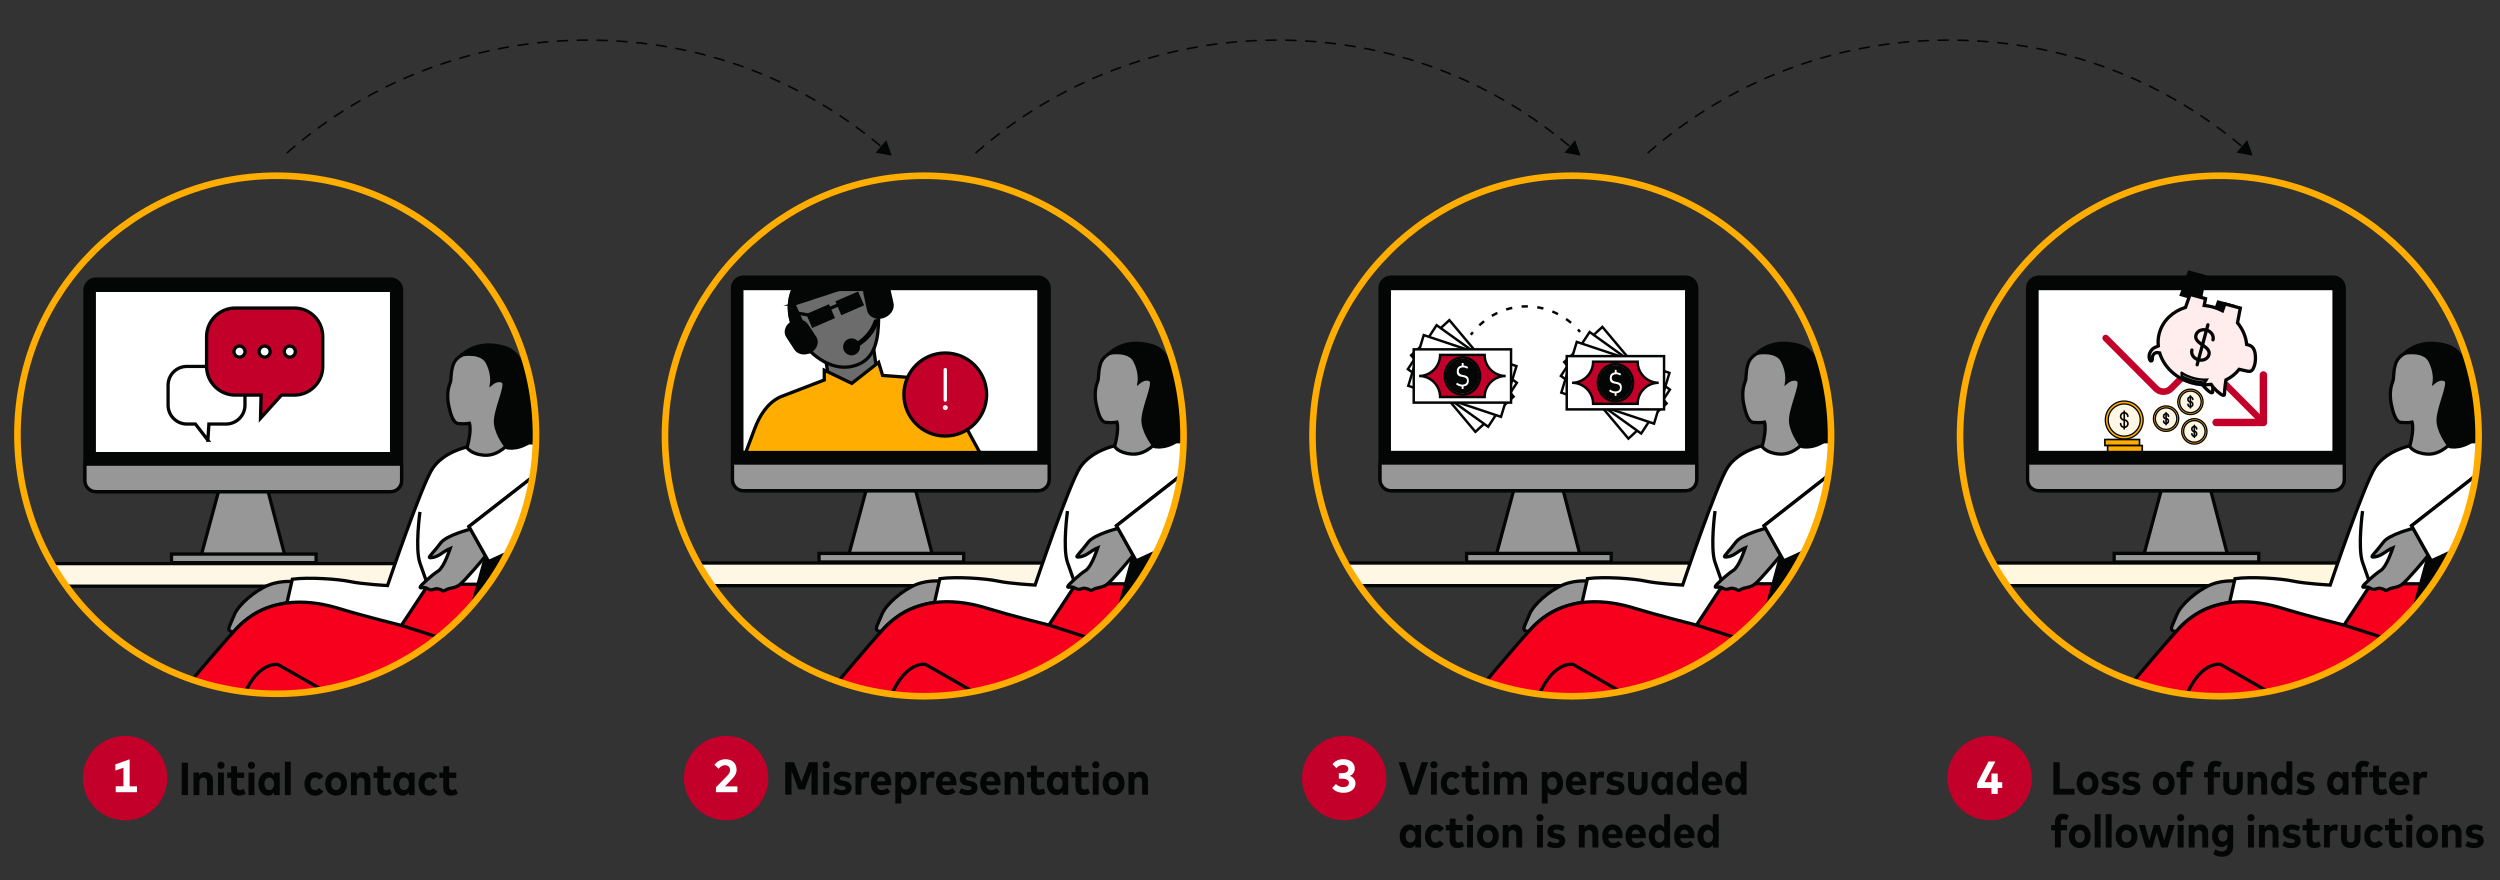 <?xml version="1.0" encoding="UTF-8"?>
<svg xmlns="http://www.w3.org/2000/svg" width="756" height="266.16" xmlns:xlink="http://www.w3.org/1999/xlink" version="1.1" viewBox="0 0 756 266.16">
  <rect x="0" y="0" width="756" height="266.16" fill="#333333" stroke="none"/>
  <defs>
    <clipPath id="clippath">
      <ellipse cx="84.25" cy="132.2" rx="78.41" ry="78.33" style="fill: none;"/>
    </clipPath>
    <clipPath id="clippath-2">
      <ellipse cx="280.07" cy="131.84" rx="78.41" ry="78.7" style="fill: none;"/>
    </clipPath>
    <clipPath id="clippath-3">
      <ellipse cx="475.89" cy="131.84" rx="78.41" ry="78.7" style="fill: none;"/>
    </clipPath>
    <clipPath id="clippath-4">
      <ellipse cx="671.71" cy="131.84" rx="78.41" ry="78.7" style="fill: none;"/>
    </clipPath>
  </defs>
  <!-- Generator: Adobe Illustrator 28.7.6, SVG Export Plug-In . SVG Version: 1.2.0 Build 188)  -->
  <g>
    <g id="Freshness_Article_Charts">
      <g>
        <path d="M54.94,230.64h1.92v9.81h-1.92v-9.81Z" style="fill: #040505;"/>
        <path d="M58.52,233.62h1.72v.83c.41-.7,1.07-.99,1.83-.99,1.38,0,2.33.97,2.33,2.45v4.53h-1.79v-4c0-.84-.43-1.29-1.13-1.29s-1.18.45-1.18,1.3v3.99h-1.79v-6.82Z" style="fill: #040505;"/>
        <path d="M65.7,231.42c0-.62.48-1.1,1.1-1.1s1.1.48,1.1,1.11-.48,1.09-1.1,1.09-1.1-.48-1.1-1.1ZM65.92,233.62h1.79v6.82h-1.79v-6.82Z" style="fill: #040505;"/>
        <path d="M69.89,238.07v-2.83h-1.18v-1.62h1.18v-1.93h1.79v1.93h2.16v1.62h-2.16v2.65c0,.75.39,1.02.92,1.02.39,0,.78-.17,1.09-.37l.6,1.44c-.53.36-1.15.62-2.05.62-1.53,0-2.35-.88-2.35-2.53Z" style="fill: #040505;"/>
        <path d="M74.93,231.42c0-.62.48-1.1,1.1-1.1s1.1.48,1.1,1.11-.48,1.09-1.1,1.09-1.1-.48-1.1-1.1ZM75.15,233.62h1.79v6.82h-1.79v-6.82Z" style="fill: #040505;"/>
        <path d="M78.14,237.03c0-2.07,1.2-3.56,2.89-3.56.85,0,1.44.4,1.83.97v-.81h1.74v6.82h-1.74v-.81c-.39.57-.97.97-1.83.97-1.68,0-2.89-1.49-2.89-3.57ZM81.43,238.91c.87,0,1.45-.71,1.45-1.88s-.58-1.88-1.45-1.88-1.46.74-1.46,1.88.57,1.88,1.46,1.88Z" style="fill: #040505;"/>
        <path d="M86.14,230.36h1.78v10.08h-1.78v-10.08Z" style="fill: #040505;"/>
        <path d="M92.06,237.04c0-2.14,1.31-3.56,3.26-3.56,1.06,0,1.93.46,2.49,1.27l-1.3,1.03c-.33-.38-.71-.61-1.2-.61-.8,0-1.44.67-1.44,1.88s.63,1.88,1.42,1.88c.49,0,.9-.25,1.23-.62l1.29,1.04c-.56.81-1.44,1.26-2.49,1.26-1.95,0-3.26-1.44-3.26-3.57Z" style="fill: #040505;"/>
        <path d="M98.32,237.04c0-2.12,1.37-3.56,3.31-3.56s3.31,1.44,3.31,3.56-1.37,3.57-3.31,3.57-3.31-1.44-3.31-3.57ZM101.63,238.91c.87,0,1.49-.7,1.49-1.88s-.62-1.88-1.49-1.88-1.48.71-1.48,1.88.62,1.88,1.48,1.88Z" style="fill: #040505;"/>
        <path d="M106.14,233.62h1.72v.83c.41-.7,1.07-.99,1.83-.99,1.38,0,2.33.97,2.33,2.45v4.53h-1.79v-4c0-.84-.43-1.29-1.13-1.29s-1.18.45-1.18,1.3v3.99h-1.79v-6.82Z" style="fill: #040505;"/>
        <path d="M114.11,238.07v-2.83h-1.18v-1.62h1.18v-1.93h1.79v1.93h2.16v1.62h-2.16v2.65c0,.75.39,1.02.92,1.02.39,0,.78-.17,1.09-.37l.6,1.44c-.53.36-1.15.62-2.05.62-1.53,0-2.35-.88-2.35-2.53Z" style="fill: #040505;"/>
        <path d="M118.92,237.03c0-2.07,1.21-3.56,2.89-3.56.85,0,1.44.4,1.83.97v-.81h1.74v6.82h-1.74v-.81c-.39.57-.97.97-1.83.97-1.68,0-2.89-1.49-2.89-3.57ZM122.21,238.91c.87,0,1.45-.71,1.45-1.88s-.58-1.88-1.45-1.88-1.46.74-1.46,1.88.57,1.88,1.46,1.88Z" style="fill: #040505;"/>
        <path d="M126.57,237.04c0-2.14,1.31-3.56,3.26-3.56,1.06,0,1.93.46,2.49,1.27l-1.3,1.03c-.33-.38-.71-.61-1.2-.61-.8,0-1.44.67-1.44,1.88s.63,1.88,1.42,1.88c.49,0,.9-.25,1.23-.62l1.29,1.04c-.56.81-1.44,1.26-2.49,1.26-1.95,0-3.26-1.44-3.26-3.57Z" style="fill: #040505;"/>
        <path d="M134.04,238.07v-2.83h-1.18v-1.62h1.18v-1.93h1.79v1.93h2.16v1.62h-2.16v2.65c0,.75.39,1.02.92,1.02.39,0,.78-.17,1.09-.37l.6,1.44c-.53.36-1.15.62-2.05.62-1.53,0-2.35-.88-2.35-2.53Z" style="fill: #040505;"/>
      </g>
      <circle cx="37.82" cy="235.29" r="12.77" style="fill: #c20029;"/>
      <g style="isolation: isolate;">
        <path d="M35,237.77h2.33v-5.62l-2.44.87v-1.88l4.32-1.53v8.17h2.22v1.79h-6.43v-1.79Z" style="fill: #fff;"/>
      </g>
      <g>
        <path d="M237.44,230.49h2.7l2.23,5.96,2.23-5.96h2.7v9.81h-1.9v-7.21l-2.05,5.64h-1.95l-2.04-5.61v7.19h-1.91v-9.81Z" style="fill: #040505;"/>
        <path d="M248.74,231.27c0-.62.48-1.1,1.1-1.1s1.1.48,1.1,1.11-.48,1.09-1.1,1.09-1.1-.48-1.1-1.1ZM248.96,233.48h1.79v6.82h-1.79v-6.82Z" style="fill: #040505;"/>
        <path d="M251.9,239.7l.71-1.38c.53.36,1.18.61,2.02.61.71,0,1.09-.22,1.09-.62,0-.32-.29-.53-1.06-.67l-.47-.08c-1.44-.27-2.07-1-2.07-2.07,0-1.35,1.03-2.16,2.67-2.16.99,0,1.72.2,2.56.62l-.59,1.39c-.51-.27-1.25-.5-1.88-.5s-.92.24-.92.6c0,.39.39.54,1.06.66l.5.09c1.32.25,2,.93,2,2.01,0,1.39-1.09,2.26-2.86,2.26-1.02,0-2.04-.22-2.75-.75Z" style="fill: #040505;"/>
        <path d="M258.68,233.48h1.72v.8c.36-.66.95-.96,1.72-.96.31,0,.58.05.78.13l-.2,1.83c-.27-.11-.63-.18-.97-.18-.76,0-1.25.48-1.25,1.39v3.81h-1.79v-6.82Z" style="fill: #040505;"/>
        <path d="M263.34,236.91c0-2.18,1.28-3.59,3.16-3.59s3.03,1.39,3.03,3.56c0,.2-.01.43-.04.59h-4.32c.15.99.73,1.44,1.55,1.44.55,0,1.1-.23,1.52-.62l1.04,1.16c-.7.68-1.62,1-2.68,1-1.96,0-3.26-1.37-3.26-3.54ZM267.75,236.25c-.13-.89-.57-1.36-1.26-1.36-.73,0-1.17.48-1.3,1.36h2.56Z" style="fill: #040505;"/>
        <path d="M270.74,233.48h1.74v.8c.39-.57.97-.97,1.82-.97,1.69,0,2.88,1.49,2.88,3.57s-1.2,3.57-2.88,3.57c-.81,0-1.38-.36-1.77-.88v3.42h-1.79v-9.51ZM273.9,238.76c.88,0,1.45-.73,1.45-1.88s-.57-1.88-1.45-1.88-1.46.72-1.46,1.88.59,1.88,1.46,1.88Z" style="fill: #040505;"/>
        <path d="M278.38,233.48h1.72v.8c.37-.66.95-.96,1.72-.96.31,0,.58.05.78.13l-.2,1.83c-.27-.11-.63-.18-.97-.18-.76,0-1.25.48-1.25,1.39v3.81h-1.79v-6.82Z" style="fill: #040505;"/>
        <path d="M283.05,236.91c0-2.18,1.27-3.59,3.16-3.59s3.03,1.39,3.03,3.56c0,.2-.01.43-.04.59h-4.32c.15.99.73,1.44,1.55,1.44.55,0,1.1-.23,1.52-.62l1.04,1.16c-.7.68-1.62,1-2.67,1-1.96,0-3.26-1.37-3.26-3.54ZM287.45,236.25c-.12-.89-.57-1.36-1.26-1.36-.73,0-1.17.48-1.3,1.36h2.56Z" style="fill: #040505;"/>
        <path d="M290,239.7l.71-1.38c.53.36,1.18.61,2.02.61.71,0,1.09-.22,1.09-.62,0-.32-.29-.53-1.06-.67l-.47-.08c-1.44-.27-2.07-1-2.07-2.07,0-1.35,1.03-2.16,2.67-2.16.99,0,1.72.2,2.56.62l-.59,1.39c-.51-.27-1.25-.5-1.88-.5s-.92.24-.92.6c0,.39.39.54,1.06.66l.5.09c1.32.25,2,.93,2,2.01,0,1.39-1.09,2.26-2.86,2.26-1.02,0-2.04-.22-2.75-.75Z" style="fill: #040505;"/>
        <path d="M296.4,236.91c0-2.18,1.27-3.59,3.16-3.59s3.03,1.39,3.03,3.56c0,.2-.01.43-.04.59h-4.32c.15.99.73,1.44,1.55,1.44.55,0,1.1-.23,1.52-.62l1.04,1.16c-.7.68-1.62,1-2.67,1-1.96,0-3.26-1.37-3.26-3.54ZM300.81,236.25c-.12-.89-.57-1.36-1.26-1.36-.73,0-1.17.48-1.3,1.36h2.56Z" style="fill: #040505;"/>
        <path d="M303.8,233.48h1.72v.83c.41-.7,1.07-.99,1.84-.99,1.38,0,2.33.97,2.33,2.45v4.53h-1.79v-4c0-.84-.43-1.29-1.13-1.29s-1.18.45-1.18,1.3v3.99h-1.79v-6.82Z" style="fill: #040505;"/>
        <path d="M311.77,237.92v-2.83h-1.18v-1.62h1.18v-1.93h1.79v1.93h2.16v1.62h-2.16v2.65c0,.75.39,1.02.92,1.02.39,0,.78-.17,1.09-.37l.6,1.44c-.53.36-1.15.62-2.05.62-1.53,0-2.35-.88-2.35-2.53Z" style="fill: #040505;"/>
        <path d="M316.58,236.88c0-2.07,1.2-3.56,2.88-3.56.86,0,1.44.4,1.83.97v-.81h1.74v6.82h-1.74v-.81c-.38.57-.97.97-1.83.97-1.68,0-2.88-1.49-2.88-3.57ZM319.87,238.76c.87,0,1.45-.71,1.45-1.88s-.58-1.88-1.45-1.88-1.46.74-1.46,1.88.57,1.88,1.46,1.88Z" style="fill: #040505;"/>
        <path d="M325.21,237.92v-2.83h-1.18v-1.62h1.18v-1.93h1.79v1.93h2.16v1.62h-2.16v2.65c0,.75.39,1.02.92,1.02.39,0,.78-.17,1.09-.37l.6,1.44c-.53.36-1.15.62-2.05.62-1.53,0-2.35-.88-2.35-2.53Z" style="fill: #040505;"/>
        <path d="M330.25,231.27c0-.62.48-1.1,1.1-1.1s1.1.48,1.1,1.11-.48,1.09-1.1,1.09-1.1-.48-1.1-1.1ZM330.46,233.48h1.79v6.82h-1.79v-6.82Z" style="fill: #040505;"/>
        <path d="M333.45,236.89c0-2.12,1.37-3.56,3.31-3.56s3.31,1.44,3.31,3.56-1.37,3.57-3.31,3.57-3.31-1.44-3.31-3.57ZM336.76,238.76c.87,0,1.49-.7,1.49-1.88s-.62-1.88-1.49-1.88-1.48.71-1.48,1.88.62,1.88,1.48,1.88Z" style="fill: #040505;"/>
        <path d="M341.27,233.48h1.72v.83c.41-.7,1.07-.99,1.83-.99,1.38,0,2.33.97,2.33,2.45v4.53h-1.79v-4c0-.84-.43-1.29-1.13-1.29s-1.18.45-1.18,1.3v3.99h-1.79v-6.82Z" style="fill: #040505;"/>
      </g>
      <circle cx="219.58" cy="235.29" r="12.77" style="fill: #c20029;"/>
      <g style="isolation: isolate;">
        <path d="M216.49,238.09l3.47-3.55c.52-.53.81-1.06.81-1.68,0-.85-.59-1.46-1.5-1.46s-1.48.5-1.99,1.08l-1.22-1.2c.53-.69,1.53-1.69,3.35-1.69,2.05,0,3.33,1.29,3.33,3.17,0,1.2-.61,2.03-1.42,2.86l-2.09,2.18h3.75v1.77h-6.48v-1.48Z" style="fill: #fff;"/>
      </g>
      <g>
        <path d="M422.93,230.49h2.03l2.44,7.72,2.46-7.72h1.99l-3.31,9.81h-2.3l-3.31-9.81Z" style="fill: #040505;"/>
        <path d="M432.51,231.27c0-.62.48-1.1,1.1-1.1s1.1.48,1.1,1.11-.48,1.09-1.1,1.09-1.1-.48-1.1-1.1ZM432.72,233.47h1.79v6.82h-1.79v-6.82Z" style="fill: #040505;"/>
        <path d="M435.71,236.88c0-2.14,1.31-3.56,3.26-3.56,1.06,0,1.93.46,2.49,1.27l-1.3,1.03c-.33-.38-.71-.61-1.21-.61-.8,0-1.44.67-1.44,1.88s.63,1.88,1.42,1.88c.49,0,.9-.25,1.23-.62l1.29,1.04c-.56.81-1.44,1.26-2.49,1.26-1.95,0-3.26-1.44-3.26-3.57Z" style="fill: #040505;"/>
        <path d="M443.18,237.92v-2.83h-1.18v-1.62h1.18v-1.93h1.79v1.93h2.16v1.62h-2.16v2.65c0,.75.39,1.02.92,1.02.39,0,.78-.17,1.09-.37l.6,1.44c-.53.36-1.15.62-2.05.62-1.53,0-2.35-.88-2.35-2.53Z" style="fill: #040505;"/>
        <path d="M448.22,231.27c0-.62.48-1.1,1.1-1.1s1.1.48,1.1,1.11-.48,1.09-1.1,1.09-1.1-.48-1.1-1.1ZM448.44,233.47h1.79v6.82h-1.79v-6.82Z" style="fill: #040505;"/>
        <path d="M451.78,233.47h1.72v.83c.41-.7,1.07-.99,1.83-.99.9,0,1.61.41,2.01,1.1.43-.78,1.18-1.1,2.04-1.1,1.44,0,2.39.97,2.39,2.45v4.53h-1.79v-4c0-.84-.43-1.29-1.13-1.29-.65,0-1.18.45-1.18,1.3v3.99h-1.79v-4c0-.84-.43-1.29-1.13-1.29-.66,0-1.18.45-1.18,1.3v3.99h-1.79v-6.82Z" style="fill: #040505;"/>
        <path d="M466.22,233.47h1.74v.8c.39-.57.97-.97,1.82-.97,1.69,0,2.89,1.49,2.89,3.57s-1.2,3.57-2.88,3.57c-.81,0-1.38-.36-1.77-.88v3.42h-1.79v-9.51ZM469.38,238.76c.88,0,1.45-.73,1.45-1.88s-.57-1.88-1.45-1.88-1.46.72-1.46,1.88.59,1.88,1.46,1.88Z" style="fill: #040505;"/>
        <path d="M473.51,236.91c0-2.18,1.27-3.59,3.16-3.59s3.03,1.39,3.03,3.56c0,.2-.01.43-.04.59h-4.32c.15.99.73,1.44,1.55,1.44.55,0,1.1-.23,1.52-.62l1.04,1.16c-.7.68-1.62,1-2.67,1-1.96,0-3.26-1.37-3.26-3.54ZM477.92,236.25c-.13-.89-.57-1.36-1.26-1.36-.73,0-1.17.48-1.3,1.36h2.56Z" style="fill: #040505;"/>
        <path d="M480.91,233.47h1.72v.8c.36-.66.95-.96,1.72-.96.31,0,.58.05.78.13l-.2,1.83c-.27-.11-.63-.18-.97-.18-.76,0-1.25.48-1.25,1.39v3.81h-1.79v-6.82Z" style="fill: #040505;"/>
        <path d="M485.64,239.7l.71-1.38c.53.36,1.18.61,2.02.61.71,0,1.09-.22,1.09-.62,0-.32-.29-.53-1.06-.67l-.47-.08c-1.44-.27-2.07-1-2.07-2.07,0-1.35,1.03-2.16,2.67-2.16.99,0,1.72.2,2.56.62l-.6,1.39c-.51-.27-1.25-.5-1.88-.5s-.92.24-.92.6c0,.39.39.54,1.06.66l.5.09c1.32.25,2,.93,2,2.01,0,1.39-1.09,2.26-2.86,2.26-1.02,0-2.04-.22-2.75-.75Z" style="fill: #040505;"/>
        <path d="M492.33,237.56v-4.08h1.79v3.94c0,.95.48,1.34,1.16,1.34s1.16-.4,1.16-1.34v-3.94h1.79v4.09c0,2-1.31,2.89-2.94,2.89s-2.94-.89-2.94-2.89Z" style="fill: #040505;"/>
        <path d="M499.37,236.88c0-2.07,1.21-3.56,2.89-3.56.85,0,1.44.4,1.83.97v-.81h1.74v6.82h-1.74v-.81c-.39.57-.97.97-1.83.97-1.68,0-2.89-1.49-2.89-3.57ZM502.66,238.76c.87,0,1.45-.71,1.45-1.88s-.58-1.88-1.45-1.88-1.46.74-1.46,1.88.57,1.88,1.46,1.88Z" style="fill: #040505;"/>
        <path d="M507.02,236.88c0-2.08,1.21-3.56,2.89-3.56.81,0,1.39.36,1.77.89v-3.99h1.79v10.09h-1.73v-.81c-.39.57-.97.97-1.83.97-1.68,0-2.89-1.49-2.89-3.57ZM510.31,238.76c.87,0,1.45-.71,1.45-1.88s-.58-1.88-1.45-1.88-1.46.74-1.46,1.88.57,1.88,1.46,1.88Z" style="fill: #040505;"/>
        <path d="M514.66,236.91c0-2.18,1.28-3.59,3.16-3.59s3.03,1.39,3.03,3.56c0,.2-.01.43-.04.59h-4.32c.15.99.73,1.44,1.55,1.44.55,0,1.1-.23,1.52-.62l1.04,1.16c-.7.68-1.62,1-2.68,1-1.96,0-3.26-1.37-3.26-3.54ZM519.07,236.25c-.13-.89-.57-1.36-1.26-1.36-.73,0-1.17.48-1.3,1.36h2.56Z" style="fill: #040505;"/>
        <path d="M521.71,236.88c0-2.08,1.21-3.56,2.89-3.56.81,0,1.39.36,1.77.89v-3.99h1.79v10.09h-1.73v-.81c-.39.57-.97.97-1.83.97-1.68,0-2.89-1.49-2.89-3.57ZM525,238.76c.87,0,1.45-.71,1.45-1.88s-.58-1.88-1.45-1.88-1.46.74-1.46,1.88.57,1.88,1.46,1.88Z" style="fill: #040505;"/>
        <path d="M423.26,252.88c0-2.07,1.2-3.56,2.89-3.56.85,0,1.44.4,1.83.97v-.81h1.74v6.82h-1.74v-.81c-.38.57-.97.97-1.83.97-1.68,0-2.89-1.49-2.89-3.57ZM426.55,254.76c.87,0,1.45-.71,1.45-1.88s-.58-1.88-1.45-1.88-1.46.74-1.46,1.88.57,1.88,1.46,1.88Z" style="fill: #040505;"/>
        <path d="M430.91,252.88c0-2.14,1.31-3.56,3.26-3.56,1.06,0,1.93.46,2.49,1.27l-1.3,1.03c-.33-.38-.71-.61-1.21-.61-.8,0-1.44.67-1.44,1.88s.63,1.88,1.42,1.88c.49,0,.9-.25,1.23-.62l1.29,1.04c-.56.81-1.44,1.26-2.49,1.26-1.95,0-3.26-1.44-3.26-3.57Z" style="fill: #040505;"/>
        <path d="M438.38,253.92v-2.83h-1.18v-1.62h1.18v-1.93h1.79v1.93h2.16v1.62h-2.16v2.65c0,.75.39,1.02.92,1.02.39,0,.78-.17,1.09-.37l.6,1.44c-.53.36-1.15.62-2.05.62-1.53,0-2.35-.88-2.35-2.53Z" style="fill: #040505;"/>
        <path d="M443.42,247.27c0-.62.48-1.1,1.1-1.1s1.1.48,1.1,1.11-.48,1.09-1.1,1.09-1.1-.48-1.1-1.1ZM443.64,249.47h1.79v6.82h-1.79v-6.82Z" style="fill: #040505;"/>
        <path d="M446.63,252.88c0-2.12,1.37-3.56,3.31-3.56s3.31,1.44,3.31,3.56-1.37,3.57-3.31,3.57-3.31-1.44-3.31-3.57ZM449.93,254.76c.87,0,1.49-.7,1.49-1.88s-.62-1.88-1.49-1.88-1.49.71-1.49,1.88.62,1.88,1.49,1.88Z" style="fill: #040505;"/>
        <path d="M454.44,249.47h1.72v.83c.41-.7,1.07-.99,1.83-.99,1.38,0,2.33.97,2.33,2.45v4.53h-1.79v-4c0-.84-.43-1.29-1.13-1.29s-1.18.45-1.18,1.3v3.99h-1.79v-6.82Z" style="fill: #040505;"/>
        <path d="M464.57,247.27c0-.62.48-1.1,1.1-1.1s1.1.48,1.1,1.11-.48,1.09-1.1,1.09-1.1-.48-1.1-1.1ZM464.78,249.47h1.79v6.82h-1.79v-6.82Z" style="fill: #040505;"/>
        <path d="M467.73,255.7l.71-1.38c.53.36,1.18.61,2.02.61.71,0,1.08-.22,1.08-.62,0-.32-.29-.53-1.06-.67l-.47-.08c-1.44-.27-2.07-1-2.07-2.07,0-1.35,1.03-2.16,2.67-2.16.99,0,1.72.2,2.56.62l-.59,1.39c-.51-.27-1.25-.5-1.88-.5s-.92.24-.92.6c0,.39.39.54,1.06.66l.5.09c1.32.25,2,.93,2,2.01,0,1.39-1.09,2.26-2.86,2.26-1.02,0-2.04-.22-2.75-.75Z" style="fill: #040505;"/>
        <path d="M477.45,249.47h1.72v.83c.41-.7,1.07-.99,1.83-.99,1.38,0,2.33.97,2.33,2.45v4.53h-1.79v-4c0-.84-.43-1.29-1.13-1.29s-1.18.45-1.18,1.3v3.99h-1.79v-6.82Z" style="fill: #040505;"/>
        <path d="M484.5,252.91c0-2.18,1.27-3.59,3.16-3.59s3.03,1.39,3.03,3.56c0,.2-.01.43-.04.59h-4.32c.15.99.73,1.44,1.55,1.44.55,0,1.1-.23,1.52-.62l1.04,1.16c-.7.68-1.62,1-2.67,1-1.96,0-3.26-1.37-3.26-3.54ZM488.9,252.25c-.13-.89-.57-1.36-1.26-1.36-.73,0-1.17.48-1.3,1.36h2.56Z" style="fill: #040505;"/>
        <path d="M491.54,252.91c0-2.18,1.27-3.59,3.16-3.59s3.03,1.39,3.03,3.56c0,.2-.01.43-.04.59h-4.32c.15.99.73,1.44,1.55,1.44.55,0,1.1-.23,1.52-.62l1.04,1.16c-.7.68-1.62,1-2.67,1-1.96,0-3.26-1.37-3.26-3.54ZM495.95,252.25c-.13-.89-.57-1.36-1.26-1.36-.73,0-1.17.48-1.3,1.36h2.56Z" style="fill: #040505;"/>
        <path d="M498.59,252.88c0-2.08,1.2-3.56,2.89-3.56.81,0,1.39.36,1.77.89v-3.99h1.79v10.09h-1.73v-.81c-.38.57-.97.97-1.83.97-1.68,0-2.89-1.49-2.89-3.57ZM501.88,254.76c.87,0,1.45-.71,1.45-1.88s-.58-1.88-1.45-1.88-1.46.74-1.46,1.88.57,1.88,1.46,1.88Z" style="fill: #040505;"/>
        <path d="M506.24,252.91c0-2.18,1.28-3.59,3.16-3.59s3.03,1.39,3.03,3.56c0,.2-.01.43-.04.59h-4.32c.15.99.73,1.44,1.55,1.44.55,0,1.1-.23,1.52-.62l1.04,1.16c-.7.68-1.62,1-2.68,1-1.96,0-3.26-1.37-3.26-3.54ZM510.64,252.25c-.13-.89-.57-1.36-1.26-1.36-.73,0-1.17.48-1.3,1.36h2.56Z" style="fill: #040505;"/>
        <path d="M513.29,252.88c0-2.08,1.21-3.56,2.89-3.56.81,0,1.39.36,1.77.89v-3.99h1.79v10.09h-1.73v-.81c-.39.57-.97.97-1.83.97-1.68,0-2.89-1.49-2.89-3.57ZM516.58,254.76c.87,0,1.45-.71,1.45-1.88s-.58-1.88-1.45-1.88-1.46.74-1.46,1.88.57,1.88,1.46,1.88Z" style="fill: #040505;"/>
      </g>
      <circle cx="406.48" cy="235.29" r="12.77" style="fill: #c20029;"/>
      <g style="isolation: isolate;">
        <path d="M402.84,238.32l1.13-1.24c.57.6,1.39.94,2.23.94.95,0,1.72-.41,1.72-1.27s-.86-1.28-1.92-1.28h-1.14v-1.68h1.15c.95,0,1.72-.42,1.72-1.25s-.71-1.23-1.62-1.23-1.58.47-1.98.99l-1.19-1.2c.64-.87,1.71-1.52,3.27-1.52,2.07,0,3.47,1.12,3.47,2.82,0,1.04-.55,1.8-1.46,2.23,1.03.41,1.68,1.19,1.68,2.25,0,1.93-1.76,2.87-3.61,2.87-1.47,0-2.68-.53-3.42-1.42Z" style="fill: #fff;"/>
      </g>
      <g>
        <path d="M620.94,230.49h1.92v8.03h4.48v1.78h-6.4v-9.81Z" style="fill: #040505;"/>
        <path d="M627.97,236.88c0-2.12,1.37-3.56,3.31-3.56s3.31,1.44,3.31,3.56-1.37,3.57-3.31,3.57-3.31-1.44-3.31-3.57ZM631.27,238.76c.87,0,1.49-.7,1.49-1.88s-.62-1.88-1.49-1.88-1.49.71-1.49,1.88.62,1.88,1.49,1.88Z" style="fill: #040505;"/>
        <path d="M635.34,239.7l.71-1.38c.53.36,1.18.61,2.02.61.71,0,1.08-.22,1.08-.62,0-.32-.29-.53-1.06-.67l-.47-.08c-1.44-.27-2.07-1-2.07-2.07,0-1.35,1.03-2.16,2.67-2.16.99,0,1.72.2,2.56.62l-.59,1.39c-.51-.27-1.25-.5-1.88-.5s-.92.24-.92.6c0,.39.39.54,1.06.66l.5.09c1.32.25,2,.93,2,2.01,0,1.39-1.09,2.26-2.86,2.26-1.02,0-2.04-.22-2.75-.75Z" style="fill: #040505;"/>
        <path d="M641.64,239.7l.71-1.38c.53.36,1.18.61,2.02.61.71,0,1.08-.22,1.08-.62,0-.32-.29-.53-1.06-.67l-.47-.08c-1.44-.27-2.07-1-2.07-2.07,0-1.35,1.03-2.16,2.67-2.16.99,0,1.72.2,2.56.62l-.59,1.39c-.51-.27-1.25-.5-1.88-.5s-.92.24-.92.6c0,.39.39.54,1.06.66l.5.09c1.32.25,2,.93,2,2.01,0,1.39-1.09,2.26-2.86,2.26-1.02,0-2.04-.22-2.75-.75Z" style="fill: #040505;"/>
        <path d="M651,236.88c0-2.12,1.37-3.56,3.31-3.56s3.31,1.44,3.31,3.56-1.37,3.57-3.31,3.57-3.31-1.44-3.31-3.57ZM654.31,238.76c.87,0,1.49-.7,1.49-1.88s-.62-1.88-1.49-1.88-1.48.71-1.48,1.88.62,1.88,1.48,1.88Z" style="fill: #040505;"/>
        <path d="M659.36,235.09h-1.14v-1.62h1.14v-.82c0-1.65.87-2.6,2.3-2.6.88,0,1.49.25,1.95.57l-.7,1.39c-.29-.16-.61-.28-.99-.28-.51,0-.77.31-.77.93v.8h1.88v1.62h-1.88v5.2h-1.79v-5.2Z" style="fill: #040505;"/>
        <path d="M667.65,235.09h-1.14v-1.62h1.14v-.82c0-1.65.87-2.6,2.3-2.6.88,0,1.49.25,1.95.57l-.7,1.39c-.29-.16-.61-.28-.99-.28-.51,0-.77.31-.77.93v.8h1.88v1.62h-1.88v5.2h-1.79v-5.2Z" style="fill: #040505;"/>
        <path d="M672.32,237.56v-4.08h1.79v3.94c0,.95.48,1.34,1.16,1.34s1.16-.4,1.16-1.34v-3.94h1.79v4.09c0,2-1.31,2.89-2.94,2.89s-2.94-.89-2.94-2.89Z" style="fill: #040505;"/>
        <path d="M679.7,233.47h1.72v.83c.41-.7,1.07-.99,1.83-.99,1.38,0,2.33.97,2.33,2.45v4.53h-1.79v-4c0-.84-.43-1.29-1.13-1.29s-1.18.45-1.18,1.3v3.99h-1.79v-6.82Z" style="fill: #040505;"/>
        <path d="M686.75,236.88c0-2.08,1.2-3.56,2.89-3.56.81,0,1.39.36,1.77.89v-3.99h1.79v10.09h-1.73v-.81c-.38.57-.97.97-1.83.97-1.68,0-2.89-1.49-2.89-3.57ZM690.04,238.76c.87,0,1.45-.71,1.45-1.88s-.58-1.88-1.45-1.88-1.46.74-1.46,1.88.57,1.88,1.46,1.88Z" style="fill: #040505;"/>
        <path d="M694.35,239.7l.71-1.38c.53.36,1.18.61,2.02.61.71,0,1.09-.22,1.09-.62,0-.32-.29-.53-1.06-.67l-.47-.08c-1.44-.27-2.07-1-2.07-2.07,0-1.35,1.03-2.16,2.67-2.16.99,0,1.72.2,2.56.62l-.6,1.39c-.51-.27-1.25-.5-1.88-.5s-.92.24-.92.6c0,.39.39.54,1.06.66l.5.09c1.32.25,2,.93,2,2.01,0,1.39-1.09,2.26-2.86,2.26-1.02,0-2.04-.22-2.75-.75Z" style="fill: #040505;"/>
        <path d="M703.72,236.88c0-2.07,1.2-3.56,2.89-3.56.85,0,1.44.4,1.83.97v-.81h1.74v6.82h-1.74v-.81c-.38.57-.97.97-1.83.97-1.68,0-2.89-1.49-2.89-3.57ZM707.01,238.76c.87,0,1.45-.71,1.45-1.88s-.58-1.88-1.45-1.88-1.46.74-1.46,1.88.57,1.88,1.46,1.88Z" style="fill: #040505;"/>
        <path d="M712.32,235.09h-1.14v-1.62h1.14v-.82c0-1.65.87-2.6,2.3-2.6.88,0,1.49.25,1.95.57l-.7,1.39c-.29-.16-.61-.28-1-.28-.51,0-.77.31-.77.93v.8h1.88v1.62h-1.88v5.2h-1.79v-5.2Z" style="fill: #040505;"/>
        <path d="M717.61,237.92v-2.83h-1.18v-1.62h1.18v-1.93h1.79v1.93h2.16v1.62h-2.16v2.65c0,.75.39,1.02.92,1.02.38,0,.78-.17,1.08-.37l.6,1.44c-.53.36-1.15.62-2.04.62-1.53,0-2.35-.88-2.35-2.53Z" style="fill: #040505;"/>
        <path d="M722.42,236.91c0-2.18,1.28-3.59,3.16-3.59s3.03,1.39,3.03,3.56c0,.2-.01.43-.04.59h-4.32c.15.99.73,1.44,1.55,1.44.55,0,1.1-.23,1.52-.62l1.04,1.16c-.7.68-1.62,1-2.68,1-1.96,0-3.26-1.37-3.26-3.54ZM726.82,236.25c-.13-.89-.57-1.36-1.26-1.36-.73,0-1.17.48-1.3,1.36h2.56Z" style="fill: #040505;"/>
        <path d="M729.82,233.47h1.72v.8c.36-.66.95-.96,1.72-.96.31,0,.58.05.78.13l-.2,1.83c-.27-.11-.63-.18-.97-.18-.76,0-1.25.48-1.25,1.39v3.81h-1.79v-6.82Z" style="fill: #040505;"/>
        <path d="M621.42,251.09h-1.14v-1.62h1.14v-.82c0-1.65.87-2.6,2.3-2.6.88,0,1.49.25,1.95.57l-.7,1.39c-.29-.16-.61-.28-1-.28-.51,0-.77.31-.77.93v.8h1.88v1.62h-1.88v5.2h-1.79v-5.2Z" style="fill: #040505;"/>
        <path d="M625.62,252.88c0-2.12,1.37-3.56,3.31-3.56s3.31,1.44,3.31,3.56-1.37,3.57-3.31,3.57-3.31-1.44-3.31-3.57ZM628.93,254.76c.87,0,1.49-.7,1.49-1.88s-.62-1.88-1.49-1.88-1.49.71-1.49,1.88.62,1.88,1.49,1.88Z" style="fill: #040505;"/>
        <path d="M633.44,246.21h1.78v10.09h-1.78v-10.09Z" style="fill: #040505;"/>
        <path d="M636.77,246.21h1.78v10.09h-1.78v-10.09Z" style="fill: #040505;"/>
        <path d="M639.75,252.88c0-2.12,1.37-3.56,3.31-3.56s3.31,1.44,3.31,3.56-1.37,3.57-3.31,3.57-3.31-1.44-3.31-3.57ZM643.06,254.76c.87,0,1.49-.7,1.49-1.88s-.62-1.88-1.49-1.88-1.49.71-1.49,1.88.62,1.88,1.49,1.88Z" style="fill: #040505;"/>
        <path d="M646.76,249.47h1.88l1.3,4.69,1.37-4.69h1.76l1.39,4.69,1.3-4.69h1.86l-2.12,6.82h-1.98l-1.33-4.5-1.32,4.5h-1.98l-2.13-6.82Z" style="fill: #040505;"/>
        <path d="M658.32,247.27c0-.62.48-1.1,1.1-1.1s1.1.48,1.1,1.11-.48,1.09-1.1,1.09-1.1-.48-1.1-1.1ZM658.54,249.47h1.79v6.82h-1.79v-6.82Z" style="fill: #040505;"/>
        <path d="M661.87,249.47h1.72v.83c.41-.7,1.07-.99,1.83-.99,1.38,0,2.33.97,2.33,2.45v4.53h-1.79v-4c0-.84-.43-1.29-1.13-1.29s-1.18.45-1.18,1.3v3.99h-1.79v-6.82Z" style="fill: #040505;"/>
        <path d="M669.27,258.27l.69-1.43c.55.41,1.18.64,1.92.64.94,0,1.67-.53,1.67-1.62v-.64c-.4.56-.99.92-1.83.92-1.58,0-2.8-1.37-2.8-3.42s1.23-3.42,2.8-3.42c.85,0,1.46.38,1.86.97v-.8h1.73v6.3c0,2.11-1.32,3.31-3.32,3.31-1.04,0-2.04-.28-2.72-.81ZM672.19,254.48c.85,0,1.42-.68,1.42-1.75s-.57-1.74-1.42-1.74-1.42.69-1.42,1.74.56,1.75,1.42,1.75Z" style="fill: #040505;"/>
        <path d="M679.58,247.27c0-.62.48-1.1,1.1-1.1s1.1.48,1.1,1.11-.48,1.09-1.1,1.09-1.1-.48-1.1-1.1ZM679.8,249.47h1.79v6.82h-1.79v-6.82Z" style="fill: #040505;"/>
        <path d="M683.14,249.47h1.72v.83c.41-.7,1.07-.99,1.83-.99,1.38,0,2.33.97,2.33,2.45v4.53h-1.79v-4c0-.84-.43-1.29-1.13-1.29s-1.18.45-1.18,1.3v3.99h-1.79v-6.82Z" style="fill: #040505;"/>
        <path d="M690.15,255.7l.71-1.38c.53.36,1.18.61,2.02.61.71,0,1.08-.22,1.08-.62,0-.32-.29-.53-1.06-.67l-.47-.08c-1.44-.27-2.07-1-2.07-2.07,0-1.35,1.03-2.16,2.67-2.16.99,0,1.72.2,2.56.62l-.59,1.39c-.51-.27-1.25-.5-1.88-.5s-.92.24-.92.6c0,.39.39.54,1.06.66l.5.09c1.32.25,2,.93,2,2.01,0,1.39-1.09,2.26-2.86,2.26-1.02,0-2.04-.22-2.75-.75Z" style="fill: #040505;"/>
        <path d="M697.5,253.92v-2.83h-1.18v-1.62h1.18v-1.93h1.79v1.93h2.16v1.62h-2.16v2.65c0,.75.39,1.02.92,1.02.38,0,.78-.17,1.08-.37l.6,1.44c-.53.36-1.15.62-2.04.62-1.53,0-2.35-.88-2.35-2.53Z" style="fill: #040505;"/>
        <path d="M702.76,249.47h1.72v.8c.36-.66.95-.96,1.72-.96.31,0,.58.05.78.13l-.2,1.83c-.27-.11-.63-.18-.97-.18-.76,0-1.25.48-1.25,1.39v3.81h-1.79v-6.82Z" style="fill: #040505;"/>
        <path d="M707.91,253.56v-4.08h1.79v3.94c0,.95.48,1.34,1.16,1.34s1.16-.4,1.16-1.34v-3.94h1.79v4.09c0,2-1.31,2.89-2.94,2.89s-2.94-.89-2.94-2.89Z" style="fill: #040505;"/>
        <path d="M714.94,252.88c0-2.14,1.31-3.56,3.26-3.56,1.06,0,1.93.46,2.49,1.27l-1.3,1.03c-.33-.38-.71-.61-1.2-.61-.8,0-1.44.67-1.44,1.88s.63,1.88,1.42,1.88c.49,0,.9-.25,1.23-.62l1.29,1.04c-.56.81-1.44,1.26-2.49,1.26-1.95,0-3.26-1.44-3.26-3.57Z" style="fill: #040505;"/>
        <path d="M722.41,253.92v-2.83h-1.18v-1.62h1.18v-1.93h1.79v1.93h2.16v1.62h-2.16v2.65c0,.75.39,1.02.92,1.02.38,0,.78-.17,1.08-.37l.6,1.44c-.53.36-1.15.62-2.04.62-1.53,0-2.35-.88-2.35-2.53Z" style="fill: #040505;"/>
        <path d="M727.45,247.27c0-.62.48-1.1,1.1-1.1s1.1.48,1.1,1.11-.48,1.09-1.1,1.09-1.1-.48-1.1-1.1ZM727.67,249.47h1.79v6.82h-1.79v-6.82Z" style="fill: #040505;"/>
        <path d="M730.65,252.88c0-2.12,1.37-3.56,3.31-3.56s3.31,1.44,3.31,3.56-1.37,3.57-3.31,3.57-3.31-1.44-3.31-3.57ZM733.96,254.76c.87,0,1.49-.7,1.49-1.88s-.62-1.88-1.49-1.88-1.48.71-1.48,1.88.62,1.88,1.48,1.88Z" style="fill: #040505;"/>
        <path d="M738.47,249.47h1.72v.83c.41-.7,1.07-.99,1.83-.99,1.38,0,2.33.97,2.33,2.45v4.53h-1.79v-4c0-.84-.43-1.29-1.13-1.29s-1.18.45-1.18,1.3v3.99h-1.79v-6.82Z" style="fill: #040505;"/>
        <path d="M745.48,255.7l.71-1.38c.53.36,1.18.61,2.02.61.71,0,1.08-.22,1.08-.62,0-.32-.29-.53-1.06-.67l-.47-.08c-1.44-.27-2.07-1-2.07-2.07,0-1.35,1.03-2.16,2.67-2.16.99,0,1.72.2,2.56.62l-.59,1.39c-.51-.27-1.25-.5-1.88-.5s-.92.24-.92.6c0,.39.39.54,1.06.66l.5.09c1.32.25,2,.93,2,2.01,0,1.39-1.09,2.26-2.86,2.26-1.02,0-2.04-.22-2.75-.75Z" style="fill: #040505;"/>
      </g>
      <circle cx="601.67" cy="235.29" r="12.77" style="fill: #c20029;"/>
      <g style="isolation: isolate;">
        <path d="M602.22,238.29h-4.35v-1.37l3.44-6.63h2.1l-3.28,6.24h2.09v-2.61h1.89v2.61h1.37v1.76h-1.37v1.79h-1.89v-1.79Z" style="fill: #fff;"/>
      </g>
      <g>
        <g>
          <path d="M86.88,46.16c24.31-21.19,56.09-34.03,90.88-34.03s65.12,12.26,89.21,32.6" style="fill: none; stroke: #040505; stroke-dasharray: 3 3; stroke-linecap: round; stroke-linejoin: round; stroke-width: .5px;"/>
          <polygon points="264.77 46.18 269.67 47.07 268 42.38 264.77 46.18" style="fill: #040505;"/>
        </g>
        <g>
          <path d="M295.17,46.16c24.31-21.19,56.09-34.03,90.88-34.03s65.12,12.26,89.21,32.6" style="fill: none; stroke: #040505; stroke-dasharray: 3 3; stroke-linecap: round; stroke-linejoin: round; stroke-width: .5px;"/>
          <polygon points="473.07 46.18 477.97 47.07 476.3 42.38 473.07 46.18" style="fill: #040505;"/>
        </g>
        <g>
          <path d="M498.41,46.16c24.31-21.19,56.09-34.03,90.88-34.03s65.12,12.26,89.21,32.6" style="fill: none; stroke: #040505; stroke-dasharray: 3 3; stroke-linecap: round; stroke-linejoin: round; stroke-width: .5px;"/>
          <polygon points="676.3 46.18 681.21 47.07 679.53 42.38 676.3 46.18" style="fill: #040505;"/>
        </g>
      </g>
      <g style="clip-path: url(#clippath);">
        <polygon id="Desk" points="-5.65 292.84 -5.65 170.44 201.19 170.44 201.19 292.85 194.02 292.85 194.02 177.26 1.18 177.26 1.18 292.82 -5.65 292.84" style="fill: #fff7e6; stroke: #040505; stroke-miterlimit: 10;"/>
        <rect id="Screen_background" x="28.45" y="87.79" width="89.98" height="49.4" style="fill: #fff; stroke: #040505; stroke-miterlimit: 10;"/>
        <polygon points="67.06 145 60.96 167.53 58.9 170.02 86.84 170.13 86.04 167.57 80.12 144.97 67.06 145" style="fill: #979797; stroke: #040505; stroke-miterlimit: 10;"/>
        <rect x="51.86" y="167.55" width="43.73" height="2.59" style="fill: #979797; stroke: #040505; stroke-miterlimit: 10;"/>
        <path id="Monitor" d="M118.13,84.4H29.01c-1.83,0-3.32,1.49-3.32,3.32v57.65c0,1.82,1.49,3.31,3.32,3.31h89.12c1.83,0,3.31-1.49,3.31-3.31v-57.65c0-1.83-1.48-3.32-3.31-3.32ZM118.43,137.19H28.45v-49.4h89.98v49.4Z" style="fill: #040505; stroke: #040505; stroke-miterlimit: 10;"/>
        <path id="frame" d="M121.44,140.35v5.01c0,1.82-1.48,3.31-3.31,3.31H29.01c-1.83,0-3.32-1.49-3.32-3.31v-5.01h95.76Z" style="fill: #979797; stroke: #040505; stroke-miterlimit: 10;"/>
        <path id="Top_shoe" d="M45.86,253.2l-15.55,16.7-5.37-4.83,2.69-5.1-6.45,1.34-15.58-13.69s1.31-1.16,8.86,0c5.43.83,14.91-2.55,20.76-5.23l10.64,10.8Z" style="fill: #007873; stroke: #040505; stroke-miterlimit: 10;"/>
        <path id="Bottom_hand" d="M89.84,175.98s-4.52-.73-8.67.97c-4.15,1.69-9.03,5.93-10.25,8.84-1.22,2.9-2.11,4.47-1.59,4.84.19.13,1.02.84,1.72,0,2-2.4,5.89-5.45,9.62-6.76,1.92-.68,5.03-1.59,7.97-1.7.05-.19,1.2-6.18,1.2-6.18Z" style="fill: #979797; stroke: #040505; stroke-miterlimit: 10;"/>
        <path id="Face" d="M144.11,105.92c-.77.13-1.53.3-2.25.52-2.37.73-4.34,2.01-4.96,4.28-.8,2.96-.24,3.76-.88,5.36-.64,1.6-.88,4-.32,6.64.56,2.64,1.36,5.2,2.88,5.36,2.15.23,3.37-.08,3.37-.08,0,0,.4.96.08,3.52s-1.04,4.56-1.04,4.56l8.41,4.08,7.45-4.8s-2.24,1.92-2.8-1.84c-.56-3.76.4-16.81.48-17.13s-.64-6.72-.64-6.72l-3.13-3.2-6.65-.56Z" style="fill: #979797; stroke: #040505; stroke-miterlimit: 10;"/>
        <path id="Shirt" d="M169.87,137.4l-28.06,21.82,5.96,10.58,37.33-17.06s7.55-3.7,4.9-11.51c-2.65-7.8-35.87-7.41-35.87-7.41,0,0-3.18,4.1-7.55,3.84s-5.46-2.46-5.46-2.46c0,0-6.92,1.44-10.29,6.43-3.31,4.89-13.64,35.44-13.64,35.44,0,0-7.55-.4-11.25-1.19s-12.65-1.39-17.54-.73l-1.84,8.09,33.02,9.3,9.4-1.06,16.15-14.94" style="fill: #fff; stroke: #040505; stroke-miterlimit: 10;"/>
        <path id="Crease" d="M126.99,154.8s-1.53,11.07,0,15.46,1.89,5.36,1.89,5.36" style="fill: none; stroke: #040505; stroke-miterlimit: 10;"/>
        <path id="Pant" d="M129.59,176.68l-8.22,12.45s-11.82-2.95-18.8-5.1c-6.98-2.15-20.95-4.83-31.16,6.17-10.21,11-40.29,48.03-40.29,48.03l17.19,17.44,19.07-19.05,27.4-18.25h41.63l9.58-41.7s-15.81,0-16.4,0Z" style="fill: #f6001e; stroke: #040505; stroke-miterlimit: 10;"/>
        <path id="Pant_leg" d="M114.66,218.38l-30.62-17.44s-8.33-1.61-12.62,16.64c-4.3,18.25-11.82,51.52-11.82,51.52h30.89l9.13-48.57,15.04-2.15Z" style="fill: #f6001e; stroke: #040505; stroke-miterlimit: 10;"/>
        <line x1="121.37" y1="189.13" x2="133.86" y2="193.15" style="fill: none; stroke: #040505; stroke-miterlimit: 10;"/>
        <line x1="40.85" y1="225.97" x2="58.42" y2="245.24" style="fill: none; stroke: #040505; stroke-miterlimit: 10;"/>
        <line x1="62.13" y1="257.64" x2="92.76" y2="257.64" style="fill: none; stroke: #040505; stroke-miterlimit: 10;"/>
        <path id="Top_hand" d="M142.31,160.01s-7.27,1.82-9.02,4.15c-2.05,2.73-3.72,4.24-3.41,4.43s1.93,0,3.53-1.14,2.73-1.59,2.73-1.59c0,0-1.82,5.68-3.64,6.82s-5.46,4.43-5.46,4.89.91-.11,1.82.23,1.02.8,2.16.45,1.14-.23,2.05,0,.57.8,1.82.11,2.28-.34,3.87-1.36,8.08-8.87,8.08-8.87l-4.52-8.12Z" style="fill: #979797; stroke: #040505; stroke-miterlimit: 10;"/>
        <polygon id="Legs" points="92.9 229.81 92.9 292.77 101.66 292.77 101.66 236 132.1 236 142.6 292.76 149.33 292.76 139.37 235.45 166.57 235.45 185.37 292.77 192.91 292.77 171.68 229.79 92.9 229.81" style="fill: #ffad00; stroke: #040505; stroke-miterlimit: 10;"/>
        <path id="Seat" d="M92.89,229.31h78.9l18-68c1.09-4.1-1.98-8.13-6.22-8.19l-32.47-.44-17.88,65.68-34.65-.03c-3.34-.02-5.89,2.71-5.81,6.04l.12,4.94Z" style="fill: #040505; stroke: #040505; stroke-miterlimit: 10;"/>
        <path id="Shirt_sleeve" d="M169.87,137.4l-28.06,21.82,5.96,10.58,37.33-17.06s7.55-3.7,4.9-11.51c-2.65-7.8-35.87-7.41-35.87-7.41" style="fill: #fff; stroke: #040505; stroke-miterlimit: 10;"/>
        <path id="Hair" d="M139.7,107.28s5.77-1.11,7.61,2.23c1.84,3.34,1.36,6.45,1.36,6.45,0,0,1.92-1.59,3.45-.56s-2.8,9.15-2.24,12.9,3.45,7.09,3.45,7.09c0,0,4.33,1.11,8.89-3.42,4.57-4.54,4.41-5.49,4.41-5.49,0,0-4.17-2.95-5.93-8.2-1.76-5.25-2.88-11.7-8.09-13.21-5.21-1.51-9.62-.64-12.9,2.23Z" style="fill: #040505; stroke: #040505; stroke-miterlimit: 10;"/>
      </g>
      <ellipse cx="83.68" cy="131.47" rx="78.41" ry="78.33" style="fill: none; stroke: #ffad00; stroke-miterlimit: 10; stroke-width: 2px;"/>
      <path d="M62.87,133.13l-3.77-4.9h-2.58c-3.14,0-5.69-2.57-5.69-5.7v-6.02c0-3.14,2.5-5.7,5.69-5.7h11.83c3.14,0,5.73,2.57,5.73,5.7v6.02c0,3.14-2.59,5.7-5.73,5.7h-5.18s-.31,4.9-.31,4.9Z" style="fill: none; stroke: #040505; stroke-miterlimit: 10;"/>
      <g>
        <path d="M78.78,126.49l6.33-7.01h3.9c4.74,0,8.59-3.88,8.59-8.62v-9.09c0-4.74-3.77-8.62-8.59-8.62h-17.88c-4.74,0-8.66,3.88-8.66,8.62v9.09c0,4.74,3.92,8.62,8.66,8.62h7.82l-.17,7.01Z" style="fill: #c20029; stroke: #040505; stroke-miterlimit: 10;"/>
        <path d="M74.09,106.32c0-.92-.75-1.67-1.67-1.67s-1.67.75-1.67,1.67.75,1.67,1.67,1.67,1.67-.75,1.67-1.67" style="fill: #fff; stroke: #040505; stroke-miterlimit: 10;"/>
        <path d="M81.7,106.32c0-.92-.75-1.67-1.67-1.67s-1.67.75-1.67,1.67.75,1.67,1.67,1.67,1.67-.75,1.67-1.67" style="fill: #fff; stroke: #040505; stroke-miterlimit: 10;"/>
        <path d="M89.31,106.32c0-.92-.75-1.67-1.67-1.67s-1.67.75-1.67,1.67.75,1.67,1.67,1.67,1.67-.75,1.67-1.67" style="fill: #fff; stroke: #040505; stroke-miterlimit: 10;"/>
      </g>
      <g style="clip-path: url(#clippath-2);">
        <polygon id="Desk-2" data-name="Desk" points="190.17 293.22 190.17 170.25 397.01 170.25 397.01 293.23 389.84 293.23 389.84 177.1 197 177.1 197 293.2 190.17 293.22" style="fill: #fff7e6; stroke: #040505; stroke-miterlimit: 10;"/>
        <rect id="Screen_background-2" data-name="Screen_background" x="224.27" y="87.23" width="89.98" height="49.63" style="fill: #fff; stroke: #040505; stroke-miterlimit: 10;"/>
        <polygon points="262.87 144.69 256.78 167.34 254.72 169.84 282.66 169.94 281.86 167.37 275.94 144.67 262.87 144.69" style="fill: #979797; stroke: #040505; stroke-miterlimit: 10;"/>
        <rect x="247.68" y="167.35" width="43.73" height="2.6" style="fill: #979797; stroke: #040505; stroke-miterlimit: 10;"/>
        <path id="Monitor-2" data-name="Monitor" d="M313.95,83.81h-89.12c-1.83,0-3.32,1.49-3.32,3.33v57.91c0,1.83,1.49,3.33,3.32,3.33h89.12c1.83,0,3.31-1.49,3.31-3.33v-57.91c0-1.84-1.48-3.33-3.31-3.33ZM314.25,136.85h-89.98v-49.63h89.98v49.63Z" style="fill: #040505; stroke: #040505; stroke-miterlimit: 10;"/>
        <path id="frame-2" data-name="frame" d="M317.26,140.02v5.03c0,1.83-1.48,3.33-3.31,3.33h-89.12c-1.83,0-3.32-1.49-3.32-3.33v-5.03h95.76Z" style="fill: #979797; stroke: #040505; stroke-miterlimit: 10;"/>
        <path id="Top_shoe-2" data-name="Top_shoe" d="M241.68,253.4l-15.55,16.78-5.37-4.85,2.69-5.12-6.45,1.35-15.58-13.75s1.31-1.16,8.86,0c5.43.83,14.91-2.56,20.76-5.25l10.64,10.85Z" style="fill: #007873; stroke: #040505; stroke-miterlimit: 10;"/>
        <path id="Bottom_hand-2" data-name="Bottom_hand" d="M285.66,175.82s-4.52-.73-8.67.97c-4.15,1.7-9.03,5.96-10.25,8.88-1.22,2.92-2.11,4.49-1.59,4.86.19.13,1.02.84,1.72,0,2-2.42,5.89-5.48,9.62-6.79,1.92-.68,5.03-1.6,7.97-1.71.05-.19,1.2-6.21,1.2-6.21Z" style="fill: #979797; stroke: #040505; stroke-miterlimit: 10;"/>
        <path id="Face-2" data-name="Face" d="M339.92,105.44c-.77.13-1.53.3-2.25.53-2.37.73-4.34,2.02-4.96,4.3-.8,2.98-.24,3.78-.88,5.39-.64,1.61-.88,4.02-.32,6.68.56,2.65,1.36,5.23,2.88,5.39,2.15.23,3.37-.08,3.37-.08,0,0,.4.97.08,3.54s-1.04,4.58-1.04,4.58l8.41,4.1,7.45-4.83s-2.24,1.93-2.8-1.85c-.56-3.78.4-16.89.48-17.21s-.64-6.76-.64-6.76l-3.13-3.22-6.65-.56Z" style="fill: #979797; stroke: #040505; stroke-miterlimit: 10;"/>
        <path id="Shirt-2" data-name="Shirt" d="M365.69,137.06l-28.06,21.92,5.96,10.63,37.33-17.14s7.55-3.72,4.9-11.56c-2.65-7.84-35.87-7.44-35.87-7.44,0,0-3.18,4.12-7.55,3.85-4.37-.27-5.46-2.47-5.46-2.47,0,0-6.92,1.45-10.29,6.46-3.31,4.92-13.64,35.61-13.64,35.61,0,0-7.55-.4-11.25-1.2s-12.65-1.4-17.54-.74l-1.84,8.13,33.02,9.34,9.4-1.06,16.15-15.01" style="fill: #fff; stroke: #040505; stroke-miterlimit: 10;"/>
        <path id="Crease-2" data-name="Crease" d="M322.81,154.54s-1.53,11.12,0,15.53c1.53,4.41,1.89,5.38,1.89,5.38" style="fill: none; stroke: #040505; stroke-miterlimit: 10;"/>
        <path id="Pant-2" data-name="Pant" d="M325.41,176.52l-8.22,12.51s-11.82-2.97-18.8-5.12c-6.98-2.16-20.95-4.85-31.16,6.2-10.21,11.05-40.29,48.26-40.29,48.26l17.19,17.52,19.07-19.14,27.4-18.33h41.63l9.58-41.89s-15.81,0-16.4,0Z" style="fill: #f6001e; stroke: #040505; stroke-miterlimit: 10;"/>
        <path id="Pant_leg-2" data-name="Pant_leg" d="M310.47,218.42l-30.62-17.52s-8.33-1.62-12.62,16.71c-4.3,18.33-11.82,51.76-11.82,51.76h30.89l9.13-48.8,15.04-2.16Z" style="fill: #f6001e; stroke: #040505; stroke-miterlimit: 10;"/>
        <line x1="317.19" y1="189.03" x2="329.68" y2="193.07" style="fill: none; stroke: #040505; stroke-miterlimit: 10;"/>
        <line x1="236.67" y1="226.04" x2="254.24" y2="245.4" style="fill: none; stroke: #040505; stroke-miterlimit: 10;"/>
        <line x1="257.94" y1="257.86" x2="288.57" y2="257.86" style="fill: none; stroke: #040505; stroke-miterlimit: 10;"/>
        <path id="Top_hand-2" data-name="Top_hand" d="M338.13,159.77s-7.27,1.82-9.02,4.17c-2.05,2.74-3.72,4.26-3.41,4.45s1.93,0,3.53-1.14c1.59-1.14,2.73-1.6,2.73-1.6,0,0-1.82,5.71-3.64,6.85-1.82,1.14-5.46,4.45-5.46,4.91s.91-.11,1.82.23,1.02.8,2.16.46,1.14-.23,2.05,0,.57.8,1.82.11,2.28-.34,3.87-1.37c1.59-1.03,8.08-8.91,8.08-8.91l-4.52-8.16Z" style="fill: #979797; stroke: #040505; stroke-miterlimit: 10;"/>
        <polygon id="Legs-2" data-name="Legs" points="288.72 229.9 288.72 293.15 297.48 293.15 297.48 236.12 327.91 236.12 338.42 293.14 345.15 293.14 335.19 235.56 362.39 235.56 381.19 293.15 388.73 293.15 367.5 229.88 288.72 229.9" style="fill: #ffad00; stroke: #040505; stroke-miterlimit: 10;"/>
        <path id="Seat-2" data-name="Seat" d="M288.71,229.4h78.9l18-68.31c1.09-4.12-1.98-8.17-6.22-8.23l-32.47-.44-17.88,65.98-34.65-.03c-3.34-.02-5.89,2.72-5.81,6.07l.12,4.96Z" style="fill: #040505; stroke: #040505; stroke-miterlimit: 10;"/>
        <path id="Shirt_sleeve-2" data-name="Shirt_sleeve" d="M365.69,137.06l-28.06,21.92,5.96,10.63,37.33-17.14s7.55-3.72,4.9-11.56c-2.65-7.84-35.87-7.44-35.87-7.44" style="fill: #fff; stroke: #040505; stroke-miterlimit: 10;"/>
        <path id="Hair-2" data-name="Hair" d="M335.52,106.8s5.77-1.12,7.61,2.24,1.36,6.48,1.36,6.48c0,0,1.92-1.6,3.45-.56,1.52,1.04-2.8,9.2-2.24,12.96.56,3.76,3.45,7.12,3.45,7.12,0,0,4.33,1.12,8.89-3.44,4.57-4.56,4.41-5.52,4.41-5.52,0,0-4.17-2.96-5.93-8.24-1.76-5.28-2.88-11.76-8.09-13.28s-9.62-.64-12.9,2.24Z" style="fill: #040505; stroke: #040505; stroke-miterlimit: 10;"/>
      </g>
      <ellipse cx="279.5" cy="131.84" rx="78.41" ry="78.7" style="fill: none; stroke: #ffad00; stroke-miterlimit: 10; stroke-width: 2px;"/>
      <polygon points="248.92 104.07 250.33 112.69 252.49 119.32 266.23 120.02 263.85 102.88 255.63 102.38 248.92 104.07" style="fill: #6c6c6c; stroke: #040505; stroke-miterlimit: 10;"/>
      <path d="M244.4,101.83c1.61,1.3,2.19,3.1,1.31,4.02s-2.91.62-4.52-.68c-1.61-1.3-2.19-3.1-1.31-4.02.89-.92,2.91-.62,4.52.68Z" style="fill: #6c6c6c; stroke: #040505; stroke-miterlimit: 10;"/>
      <path d="M265.7,96.06c-.08,6.03-.67,13.07-7.99,14.72-6.68,1.5-13.35-3.72-16.85-10.03-.28-.5-.53-.99-.76-1.5-.06-.12-.12-.25-.18-.37-1.67-3.78-1.55-7.94-.07-11.37h23.74c.32.64.6,1.29.84,1.95h.01c.9,2.45,1.29,4.86,1.27,6.6Z" style="fill: #6c6c6c; stroke: #040505; stroke-miterlimit: 10;"/>
      <path id="Shirt-3" data-name="Shirt" d="M296.8,137.76c-4.45,1.11-21.8-.58-33.9-.37-7.49.13-19.82.59-28.18.59-3.82,0-6.32,1.25-9.93.79l3.4-9.07c1.47-3.89,3.78-7.83,7.84-9.71l13.23-5.08v-2.97s8.33,3.99,8.33,3.99l8.1-6.35,1.21,3.95,6.83.51c3.25.25,9.97,1.4,12.11,3.58l10.95,20.15Z" style="fill: #ffad00; stroke: #040505; stroke-miterlimit: 10;"/>
      <ellipse cx="285.85" cy="119.3" rx="12.51" ry="12.56" style="fill: #c20029; stroke: #040505; stroke-miterlimit: 10;"/>
      <line x1="285.85" y1="120.98" x2="285.85" y2="111.76" style="fill: none; stroke: #fff; stroke-linecap: round; stroke-miterlimit: 10;"/>
      <path id="Hair-3" data-name="Hair" d="M240.04,91.97l3.34,7.49-2.17,1.38-.36-.21c-.28-.5-.53-.99-.76-1.5-.06-.12-.12-.25-.18-.37-1.67-3.78-1.55-7.94-.07-11.37h11.01l3.12.03-13.94,4.55Z" style="fill: #040505; stroke: #040505; stroke-miterlimit: 10;"/>
      <path d="M264.9,97.28c-.45,1.4-1.18,2.71-2.19,3.92s-2.22,2.24-3.64,3.08" style="fill: none; stroke: #000; stroke-linecap: round; stroke-linejoin: round; stroke-width: 1.5px;"/>
      <path d="M246.19,102.22c.19.29.3.6.34.95.04.35,0,.69-.12,1.04-.12.35-.31.68-.56.98-.26.3-.56.56-.92.77-.36.2-.73.34-1.13.42-.4.08-.79.09-1.17.03s-.72-.18-1.03-.37c-.31-.19-.55-.42-.74-.7l-2.47-3.78c-.19-.29-.31-.6-.35-.95-.04-.35,0-.69.12-1.04.12-.35.31-.68.56-.98.26-.3.57-.56.92-.76.36-.2.74-.34,1.14-.42.4-.08.79-.08,1.18-.02.38.06.73.19,1.03.38s.55.43.74.72l2.47,3.75Z" style="fill: #040505; stroke: #040505; stroke-linecap: round; stroke-linejoin: round; stroke-width: 1.5px;"/>
      <ellipse cx="257.52" cy="104.89" rx="1.82" ry="1.82" style="fill: #040505; stroke: #040505; stroke-linecap: round; stroke-linejoin: round; stroke-width: 1.5px;"/>
      <circle cx="285.86" cy="123.26" r=".25" style="fill: #fff; stroke: #fff;"/>
      <rect x="224.89" y="136.85" width="71.8" height="2.98" style="fill: #040505; stroke: #040505; stroke-miterlimit: 10;"/>
      <g style="clip-path: url(#clippath-3);">
        <polygon id="Desk-3" data-name="Desk" points="385.99 293.22 385.99 170.25 592.83 170.25 592.83 293.23 585.66 293.23 585.66 177.1 392.82 177.1 392.82 293.2 385.99 293.22" style="fill: #fff7e6; stroke: #040505; stroke-miterlimit: 10;"/>
        <rect id="Screen_background-3" data-name="Screen_background" x="420.09" y="87.23" width="89.98" height="49.63" style="fill: #fff; stroke: #040505; stroke-miterlimit: 10;"/>
        <polygon points="458.69 144.69 452.6 167.34 450.53 169.84 478.48 169.94 477.68 167.37 471.76 144.67 458.69 144.69" style="fill: #979797; stroke: #040505; stroke-miterlimit: 10;"/>
        <rect x="443.5" y="167.35" width="43.73" height="2.6" style="fill: #979797; stroke: #040505; stroke-miterlimit: 10;"/>
        <path id="Monitor-3" data-name="Monitor" d="M509.77,83.81h-89.12c-1.83,0-3.32,1.49-3.32,3.33v57.91c0,1.83,1.49,3.33,3.32,3.33h89.12c1.83,0,3.31-1.49,3.31-3.33v-57.91c0-1.84-1.48-3.33-3.31-3.33ZM510.07,136.85h-89.98v-49.63h89.98v49.63Z" style="fill: #040505; stroke: #040505; stroke-miterlimit: 10;"/>
        <path id="frame-3" data-name="frame" d="M513.08,140.02v5.03c0,1.83-1.48,3.33-3.31,3.33h-89.12c-1.83,0-3.32-1.49-3.32-3.33v-5.03h95.76Z" style="fill: #979797; stroke: #040505; stroke-miterlimit: 10;"/>
        <path id="Top_shoe-3" data-name="Top_shoe" d="M437.5,253.4l-15.55,16.78-5.37-4.85,2.69-5.12-6.45,1.35-15.58-13.75s1.31-1.16,8.86,0c5.43.83,14.91-2.56,20.76-5.25l10.64,10.85Z" style="fill: #007873; stroke: #040505; stroke-miterlimit: 10;"/>
        <path id="Bottom_hand-3" data-name="Bottom_hand" d="M481.48,175.82s-4.52-.73-8.67.97c-4.15,1.7-9.03,5.96-10.25,8.88-1.22,2.92-2.11,4.49-1.59,4.86.19.13,1.02.84,1.72,0,2-2.42,5.89-5.48,9.62-6.79,1.92-.68,5.03-1.6,7.97-1.71.05-.19,1.2-6.21,1.2-6.21Z" style="fill: #979797; stroke: #040505; stroke-miterlimit: 10;"/>
        <path id="Face-3" data-name="Face" d="M535.74,105.44c-.77.13-1.53.3-2.25.53-2.37.73-4.34,2.02-4.96,4.3-.8,2.98-.24,3.78-.88,5.39-.64,1.61-.88,4.02-.32,6.68.56,2.65,1.36,5.23,2.88,5.39,2.15.23,3.37-.08,3.37-.08,0,0,.4.97.08,3.54s-1.04,4.58-1.04,4.58l8.41,4.1,7.45-4.83s-2.24,1.93-2.8-1.85c-.56-3.78.4-16.89.48-17.21s-.64-6.76-.64-6.76l-3.13-3.22-6.65-.56Z" style="fill: #979797; stroke: #040505; stroke-miterlimit: 10;"/>
        <path id="Shirt-4" data-name="Shirt" d="M561.51,137.06l-28.06,21.92,5.96,10.63,37.33-17.14s7.55-3.72,4.9-11.56c-2.65-7.84-35.87-7.44-35.87-7.44,0,0-3.18,4.12-7.55,3.85-4.37-.27-5.46-2.47-5.46-2.47,0,0-6.92,1.45-10.29,6.46-3.31,4.92-13.64,35.61-13.64,35.61,0,0-7.55-.4-11.25-1.2-3.71-.8-12.65-1.4-17.54-.74l-1.84,8.13,33.02,9.34,9.4-1.06,16.15-15.01" style="fill: #fff; stroke: #040505; stroke-miterlimit: 10;"/>
        <path id="Crease-3" data-name="Crease" d="M518.63,154.54s-1.53,11.12,0,15.53,1.89,5.38,1.89,5.38" style="fill: none; stroke: #040505; stroke-miterlimit: 10;"/>
        <path id="Pant-3" data-name="Pant" d="M521.23,176.52l-8.22,12.51s-11.82-2.97-18.8-5.12c-6.98-2.16-20.95-4.85-31.16,6.2-10.21,11.05-40.29,48.26-40.29,48.26l17.19,17.52,19.07-19.14,27.4-18.33h41.63l9.58-41.89s-15.81,0-16.4,0Z" style="fill: #f6001e; stroke: #040505; stroke-miterlimit: 10;"/>
        <path id="Pant_leg-3" data-name="Pant_leg" d="M506.29,218.42l-30.62-17.52s-8.33-1.62-12.62,16.71c-4.3,18.33-11.82,51.76-11.82,51.76h30.89l9.13-48.8,15.04-2.16Z" style="fill: #f6001e; stroke: #040505; stroke-miterlimit: 10;"/>
        <line x1="513.01" y1="189.03" x2="525.5" y2="193.07" style="fill: none; stroke: #040505; stroke-miterlimit: 10;"/>
        <line x1="432.49" y1="226.04" x2="450.06" y2="245.4" style="fill: none; stroke: #040505; stroke-miterlimit: 10;"/>
        <line x1="453.76" y1="257.86" x2="484.39" y2="257.86" style="fill: none; stroke: #040505; stroke-miterlimit: 10;"/>
        <path id="Top_hand-3" data-name="Top_hand" d="M533.95,159.77s-7.27,1.82-9.02,4.17c-2.05,2.74-3.72,4.26-3.41,4.45s1.93,0,3.53-1.14c1.59-1.14,2.73-1.6,2.73-1.6,0,0-1.82,5.71-3.64,6.85-1.82,1.14-5.46,4.45-5.46,4.91s.91-.11,1.82.23,1.02.8,2.16.46,1.14-.23,2.05,0,.57.8,1.82.11,2.28-.34,3.87-1.37,8.08-8.91,8.08-8.91l-4.52-8.16Z" style="fill: #979797; stroke: #040505; stroke-miterlimit: 10;"/>
        <polygon id="Legs-3" data-name="Legs" points="484.54 229.9 484.54 293.15 493.3 293.15 493.3 236.12 523.73 236.12 534.24 293.14 540.97 293.14 531.01 235.56 558.21 235.56 577 293.15 584.55 293.15 563.32 229.88 484.54 229.9" style="fill: #ffad00; stroke: #040505; stroke-miterlimit: 10;"/>
        <path id="Seat-3" data-name="Seat" d="M484.53,229.4h78.9l18-68.31c1.09-4.12-1.98-8.17-6.22-8.23l-32.47-.44-17.88,65.98-34.65-.03c-3.34-.02-5.89,2.72-5.81,6.07l.12,4.96Z" style="fill: #040505; stroke: #040505; stroke-miterlimit: 10;"/>
        <path id="Shirt_sleeve-3" data-name="Shirt_sleeve" d="M561.51,137.06l-28.06,21.92,5.96,10.63,37.33-17.14s7.55-3.72,4.9-11.56c-2.65-7.84-35.87-7.44-35.87-7.44" style="fill: #fff; stroke: #040505; stroke-miterlimit: 10;"/>
        <path id="Hair-4" data-name="Hair" d="M531.34,106.8s5.77-1.12,7.61,2.24c1.84,3.36,1.36,6.48,1.36,6.48,0,0,1.92-1.6,3.45-.56s-2.8,9.2-2.24,12.96c.56,3.76,3.45,7.12,3.45,7.12,0,0,4.33,1.12,8.89-3.44,4.57-4.56,4.41-5.52,4.41-5.52,0,0-4.17-2.96-5.93-8.24-1.76-5.28-2.88-11.76-8.09-13.28-5.21-1.52-9.62-.64-12.9,2.24Z" style="fill: #040505; stroke: #040505; stroke-miterlimit: 10;"/>
      </g>
      <ellipse cx="475.31" cy="131.84" rx="78.41" ry="78.7" style="fill: none; stroke: #ffad00; stroke-miterlimit: 10; stroke-width: 2px;"/>
      <polygon points="438.29 96.8 426.73 107.44 446.16 130.59 457.71 119.95 438.29 96.8" style="fill: #fff; stroke: #040505; stroke-miterlimit: 10; stroke-width: .75px;"/>
      <polygon points="434.43 98.34 425.74 111.64 450.02 129.05 458.71 115.75 434.43 98.34" style="fill: #fff; stroke: #040505; stroke-miterlimit: 10; stroke-width: .75px;"/>
      <polygon points="430.54 101.34 425.87 116.68 453.9 126.05 458.58 110.71 430.54 101.34" style="fill: #fff; stroke: #040505; stroke-miterlimit: 10; stroke-width: .75px;"/>
      <rect x="427.51" y="105.64" width="29.43" height="16.11" style="fill: #fff; stroke: #040505; stroke-miterlimit: 10; stroke-width: .75px;"/>
      <path d="M448.95,107.33h-13.46c0,3.52-2.85,6.37-6.37,6.37h0c3.52,0,6.37,2.85,6.37,6.37h13.46c0-3.52,2.85-6.37,6.37-6.37h0c-3.52,0-6.37-2.85-6.37-6.37Z" style="fill: #c20029; stroke: #040505; stroke-miterlimit: 10; stroke-width: .75px;"/>
      <path d="M447.45,112.57c-.07-.36-.18-.71-.31-1.05-.13-.33-.3-.65-.49-.95-.19-.3-.41-.57-.65-.83s-.51-.48-.79-.68c-.29-.2-.59-.38-.91-.52-.32-.14-.66-.25-1-.33-.35-.08-.71-.11-1.07-.11s-.72.04-1.07.11c-.34.07-.68.18-1,.33-.32.14-.62.31-.91.52-.28.2-.55.43-.79.68s-.46.53-.65.83c-.19.3-.36.62-.49.95-.14.34-.24.69-.31,1.05-.07.37-.11.75-.11,1.13s.04.76.11,1.13c.07.36.18.71.31,1.05.13.33.3.65.49.95.19.3.41.57.65.83s.51.48.79.68c.29.2.59.38.91.52.32.14.66.25,1,.33.35.08.71.11,1.07.11s.72-.04,1.07-.11c.34-.07.68-.18,1-.33.32-.14.62-.31.91-.52.28-.2.55-.43.79-.68s.46-.53.65-.83c.19-.3.36-.62.49-.95.14-.34.24-.69.31-1.05.07-.37.11-.75.11-1.13s-.04-.76-.11-1.13Z" style="fill: #fff; stroke: #040505; stroke-miterlimit: 10; stroke-width: .75px;"/>
      <path d="M446.84,112.7c-.06-.32-.15-.63-.27-.93-.12-.29-.26-.57-.43-.84-.17-.26-.36-.51-.57-.73s-.45-.43-.7-.6c-.25-.18-.52-.33-.8-.46-.28-.13-.58-.22-.89-.29-.31-.07-.63-.1-.95-.1s-.64.03-.95.1c-.3.06-.6.16-.89.29-.28.12-.55.28-.8.46-.25.18-.48.38-.7.6s-.41.47-.57.73c-.17.26-.32.55-.43.84-.12.3-.21.61-.27.93-.06.32-.1.66-.1.99s.03.67.1.99c.06.32.15.63.27.93.12.29.26.57.43.84.17.26.36.51.57.73s.45.43.7.6c.25.18.52.33.8.46.28.13.58.22.89.29.31.07.63.1.95.1s.64-.03.95-.1c.3-.06.6-.16.89-.29.28-.12.55-.28.8-.46.25-.18.48-.38.7-.6s.41-.47.57-.73c.17-.26.32-.55.43-.84.12-.3.21-.61.27-.93.06-.32.1-.66.1-.99s-.03-.67-.1-.99Z" style="fill: #040505; stroke: #040505; stroke-miterlimit: 10; stroke-width: .75px;"/>
      <path d="M444.2,114.06c-.16-.26-.37-.45-.61-.57-.24-.12-.54-.22-.91-.3-.01,0-.03,0-.04,0-.01,0-.03,0-.04,0,0,0-.02,0-.02,0,0,0-.02,0-.02,0-.27-.06-.49-.12-.64-.18s-.29-.15-.39-.27c-.1-.12-.16-.29-.16-.51h0c0-.29.09-.51.28-.66.18-.15.45-.22.81-.22.21,0,.43.04.65.13.22.09.44.21.66.38l.53-.93c-.19-.14-.39-.26-.6-.36-.21-.1-.41-.17-.63-.22-.08-.02-.15-.03-.23-.04v-.78h-1.06v.81c-.19.04-.37.1-.53.17-.32.16-.56.39-.73.69s-.25.68-.25,1.12h0c0,.48.09.86.27,1.12.18.26.4.44.65.54.25.1.58.19.99.26.01,0,.02,0,.04,0,.01,0,.03,0,.04,0,0,0,.02,0,.02,0s.01,0,.02,0c.23.05.42.1.57.16.15.06.27.14.36.26.09.12.14.28.14.48h0c0,.31-.1.54-.3.69-.2.16-.49.23-.87.23-.31,0-.6-.06-.87-.19-.28-.13-.52-.31-.75-.55l-.59.91c.15.18.34.34.57.47.23.14.49.24.77.32s.42.11.42.11h.01v.75h1.06v-.8c.22-.04.42-.1.59-.18.33-.15.58-.38.75-.68.17-.3.26-.67.26-1.1h0c0-.46-.08-.81-.24-1.08Z" style="fill: #fff; stroke: #040505; stroke-miterlimit: 10; stroke-width: .5px;"/>
      <polygon points="484.56 98.86 473.01 109.49 492.43 132.64 503.99 122.01 484.56 98.86" style="fill: #fff; stroke: #040505; stroke-miterlimit: 10; stroke-width: .75px;"/>
      <polygon points="480.7 100.4 472.01 113.69 496.29 131.1 504.98 117.81 480.7 100.4" style="fill: #fff; stroke: #040505; stroke-miterlimit: 10; stroke-width: .75px;"/>
      <polygon points="476.82 103.39 472.14 118.74 500.18 128.11 504.85 112.76 476.82 103.39" style="fill: #fff; stroke: #040505; stroke-miterlimit: 10; stroke-width: .75px;"/>
      <rect x="473.78" y="107.69" width="29.43" height="16.11" style="fill: #fff; stroke: #040505; stroke-miterlimit: 10; stroke-width: .75px;"/>
      <path d="M495.22,109.38h-13.46c0,3.52-2.85,6.37-6.37,6.37h0c3.52,0,6.37,2.85,6.37,6.37h13.46c0-3.52,2.85-6.37,6.37-6.37h0c-3.52,0-6.37-2.85-6.37-6.37Z" style="fill: #c20029; stroke: #040505; stroke-miterlimit: 10; stroke-width: .75px;"/>
      <path d="M493.73,114.62c-.07-.36-.18-.71-.31-1.05-.13-.33-.3-.65-.49-.95-.19-.3-.41-.57-.65-.83s-.51-.48-.79-.68c-.29-.2-.59-.38-.91-.52-.32-.14-.66-.25-1-.33-.35-.08-.71-.11-1.07-.11s-.72.04-1.07.11c-.34.07-.68.18-1,.33-.32.14-.62.31-.91.52-.28.2-.55.43-.79.68s-.46.53-.65.83c-.19.3-.36.62-.49.95-.14.34-.24.69-.31,1.05-.07.37-.11.75-.11,1.13s.04.76.11,1.13c.07.36.18.71.31,1.05.13.33.3.65.49.95.19.3.41.57.65.83s.51.48.79.68c.29.2.59.38.91.52.32.14.66.25,1,.33.35.08.71.11,1.07.11s.72-.04,1.07-.11c.34-.07.68-.18,1-.33.32-.14.62-.31.91-.52.28-.2.55-.43.79-.68s.46-.53.65-.83c.19-.3.36-.62.49-.95.14-.34.24-.69.31-1.05.07-.37.11-.75.11-1.13s-.04-.76-.11-1.13Z" style="fill: #fff; stroke: #040505; stroke-miterlimit: 10; stroke-width: .75px;"/>
      <path d="M493.11,114.76c-.06-.32-.15-.63-.27-.93-.12-.29-.26-.57-.43-.84-.17-.26-.36-.51-.57-.73s-.45-.43-.7-.6c-.25-.18-.52-.33-.8-.46-.28-.13-.58-.22-.89-.29-.31-.07-.63-.1-.95-.1s-.64.03-.95.1c-.3.06-.6.16-.89.29-.28.12-.55.28-.8.46-.25.18-.48.38-.7.6s-.41.47-.57.73c-.17.26-.32.55-.43.84-.12.3-.21.61-.27.93-.06.32-.1.66-.1.99s.03.67.1.99c.06.32.15.63.27.93.12.29.26.57.43.84.17.26.36.51.57.73s.45.43.7.6c.25.18.52.33.8.46.28.13.58.22.89.29.31.07.63.1.95.1s.64-.03.95-.1c.3-.06.6-.16.89-.29.28-.12.55-.28.8-.46.25-.18.48-.38.7-.6s.41-.47.57-.73c.17-.26.32-.55.43-.84.12-.3.21-.61.27-.93.06-.32.1-.66.1-.99s-.03-.67-.1-.99Z" style="fill: #040505; stroke: #040505; stroke-miterlimit: 10; stroke-width: .75px;"/>
      <path d="M490.47,116.12c-.16-.26-.37-.45-.61-.57-.24-.12-.54-.22-.91-.3-.01,0-.03,0-.04,0-.01,0-.03,0-.04,0,0,0-.02,0-.02,0,0,0-.02,0-.02,0-.27-.06-.49-.12-.64-.18s-.29-.15-.39-.27c-.1-.12-.16-.29-.16-.51h0c0-.29.09-.51.28-.66.18-.15.45-.22.81-.22.21,0,.43.04.65.13.22.09.44.21.66.38l.53-.93c-.19-.14-.39-.26-.6-.36-.21-.1-.41-.17-.63-.22-.08-.02-.15-.03-.23-.04v-.78h-1.06v.81c-.19.04-.37.1-.53.17-.32.16-.56.39-.73.69s-.25.68-.25,1.12h0c0,.48.09.86.27,1.12.18.26.4.44.65.54.25.1.58.19.99.26.01,0,.02,0,.04,0,.01,0,.03,0,.04,0,0,0,.02,0,.02,0s.01,0,.02,0c.23.05.42.1.57.16.15.06.27.14.36.26.09.12.14.28.14.48h0c0,.31-.1.54-.3.69-.2.16-.49.23-.87.23-.31,0-.6-.06-.87-.19-.28-.13-.52-.31-.75-.55l-.59.91c.15.18.34.34.57.47.23.14.49.24.77.32s.42.11.42.11h.01v.75h1.06v-.8c.22-.04.42-.1.59-.18.33-.15.58-.38.75-.68.17-.3.26-.67.26-1.1h0c0-.46-.08-.81-.24-1.08Z" style="fill: #fff; stroke: #040505; stroke-miterlimit: 10; stroke-width: .5px;"/>
      <g>
        <path d="M444.78,101.24c.2-.27.41-.53.62-.79" style="fill: none; stroke: #040505; stroke-miterlimit: 10; stroke-width: .75px;"/>
        <path d="M447.35,98.37c3.79-3.56,8.8-5.72,14.29-5.72s10.71,2.26,14.53,5.95" style="fill: none; stroke: #040505; stroke-dasharray: 1.9 2.85; stroke-miterlimit: 10; stroke-width: .75px;"/>
        <path d="M477.17,99.63c.22.25.44.5.65.75" style="fill: none; stroke: #040505; stroke-miterlimit: 10; stroke-width: .75px;"/>
      </g>
      <g>
        <g style="clip-path: url(#clippath-4);">
          <polygon id="Desk-4" data-name="Desk" points="581.81 293.22 581.81 170.25 788.65 170.25 788.65 293.23 781.48 293.23 781.48 177.1 588.64 177.1 588.64 293.2 581.81 293.22" style="fill: #fff7de; stroke: #040505; stroke-miterlimit: 10;"/>
          <rect id="Screen_background-4" data-name="Screen_background" x="615.91" y="87.23" width="89.98" height="49.63" style="fill: #fff; stroke: #040505; stroke-miterlimit: 10;"/>
          <polygon points="654.51 144.69 648.42 167.34 646.35 169.84 674.3 169.94 673.5 167.37 667.58 144.67 654.51 144.69" style="fill: #979797; stroke: #040505; stroke-miterlimit: 10;"/>
          <rect x="639.32" y="167.35" width="43.73" height="2.6" style="fill: #979797; stroke: #040505; stroke-miterlimit: 10;"/>
          <path id="Monitor-4" data-name="Monitor" d="M705.59,83.81h-89.12c-1.83,0-3.32,1.49-3.32,3.33v57.91c0,1.83,1.49,3.33,3.32,3.33h89.12c1.83,0,3.31-1.49,3.31-3.33v-57.91c0-1.84-1.48-3.33-3.31-3.33ZM705.89,136.85h-89.98v-49.63h89.98v49.63Z" style="fill: #040505; stroke: #040505; stroke-miterlimit: 10;"/>
          <path id="frame-4" data-name="frame" d="M708.9,140.02v5.03c0,1.83-1.48,3.33-3.31,3.33h-89.12c-1.83,0-3.32-1.49-3.32-3.33v-5.03h95.76Z" style="fill: #979797; stroke: #040505; stroke-miterlimit: 10;"/>
          <path id="Top_shoe-4" data-name="Top_shoe" d="M633.32,253.4l-15.55,16.78-5.37-4.85,2.69-5.12-6.45,1.35-15.58-13.75s1.31-1.16,8.86,0c5.43.83,14.91-2.56,20.76-5.25l10.64,10.85Z" style="fill: #007873; stroke: #040505; stroke-miterlimit: 10;"/>
          <path id="Bottom_hand-4" data-name="Bottom_hand" d="M677.3,175.82s-4.52-.73-8.67.97c-4.15,1.7-9.03,5.96-10.25,8.88-1.22,2.92-2.11,4.49-1.59,4.86.19.13,1.02.84,1.72,0,2-2.42,5.89-5.48,9.62-6.79,1.92-.68,5.03-1.6,7.97-1.71.05-.19,1.2-6.21,1.2-6.21Z" style="fill: #979797; stroke: #040505; stroke-miterlimit: 10;"/>
          <path id="Face-4" data-name="Face" d="M731.56,105.44c-.77.13-1.53.3-2.25.53-2.37.73-4.34,2.02-4.96,4.3-.8,2.98-.24,3.78-.88,5.39s-.88,4.02-.32,6.68,1.36,5.23,2.88,5.39c2.15.23,3.37-.08,3.37-.08,0,0,.4.97.08,3.54s-1.04,4.58-1.04,4.58l8.41,4.1,7.45-4.83s-2.24,1.93-2.8-1.85c-.56-3.78.4-16.89.48-17.21s-.64-6.76-.64-6.76l-3.13-3.22-6.65-.56Z" style="fill: #979797; stroke: #040505; stroke-miterlimit: 10;"/>
          <path id="Shirt-5" data-name="Shirt" d="M757.33,137.06l-28.06,21.92,5.96,10.63,37.33-17.14s7.55-3.72,4.9-11.56-35.87-7.44-35.87-7.44c0,0-3.18,4.12-7.55,3.85-4.37-.27-5.46-2.47-5.46-2.47,0,0-6.92,1.45-10.29,6.46-3.31,4.92-13.64,35.61-13.64,35.61,0,0-7.55-.4-11.25-1.2-3.71-.8-12.65-1.4-17.54-.74l-1.84,8.13,33.02,9.34,9.4-1.06,16.15-15.01" style="fill: #fff; stroke: #040505; stroke-miterlimit: 10;"/>
          <path id="Crease-4" data-name="Crease" d="M714.44,154.54s-1.53,11.12,0,15.53c1.53,4.41,1.89,5.38,1.89,5.38" style="fill: none; stroke: #040505; stroke-miterlimit: 10;"/>
          <path id="Pant-4" data-name="Pant" d="M717.05,176.52l-8.22,12.51s-11.82-2.97-18.8-5.12-20.95-4.85-31.16,6.2c-10.21,11.05-40.29,48.26-40.29,48.26l17.19,17.52,19.07-19.14,27.4-18.33h41.63l9.58-41.89s-15.81,0-16.4,0Z" style="fill: #f6001e; stroke: #040505; stroke-miterlimit: 10;"/>
          <path id="Pant_leg-4" data-name="Pant_leg" d="M702.11,218.42l-30.62-17.52s-8.33-1.62-12.62,16.71c-4.3,18.33-11.82,51.76-11.82,51.76h30.89l9.13-48.8,15.04-2.16Z" style="fill: #f6001e; stroke: #040505; stroke-miterlimit: 10;"/>
          <line x1="708.83" y1="189.03" x2="721.32" y2="193.07" style="fill: none; stroke: #040505; stroke-miterlimit: 10;"/>
          <line x1="628.31" y1="226.04" x2="645.88" y2="245.4" style="fill: none; stroke: #040505; stroke-miterlimit: 10;"/>
          <line x1="649.58" y1="257.86" x2="680.21" y2="257.86" style="fill: none; stroke: #040505; stroke-miterlimit: 10;"/>
          <path id="Top_hand-4" data-name="Top_hand" d="M729.77,159.77s-7.27,1.82-9.02,4.17c-2.05,2.74-3.72,4.26-3.41,4.45s1.93,0,3.53-1.14c1.59-1.14,2.73-1.6,2.73-1.6,0,0-1.82,5.71-3.64,6.85-1.82,1.14-5.46,4.45-5.46,4.91s.91-.11,1.82.23,1.02.8,2.16.46,1.14-.23,2.05,0,.57.8,1.82.11,2.28-.34,3.87-1.37,8.08-8.91,8.08-8.91l-4.52-8.16Z" style="fill: #979797; stroke: #040505; stroke-miterlimit: 10;"/>
          <polygon id="Legs-4" data-name="Legs" points="680.36 229.9 680.36 293.15 689.12 293.15 689.12 236.12 719.55 236.12 730.05 293.14 736.79 293.14 726.83 235.56 754.03 235.56 772.82 293.15 780.36 293.15 759.14 229.88 680.36 229.9" style="fill: #ffad00; stroke: #040505; stroke-miterlimit: 10;"/>
          <path id="Seat-4" data-name="Seat" d="M680.35,229.4h78.9l18-68.31c1.09-4.12-1.98-8.17-6.22-8.23l-32.47-.44-17.88,65.98-34.65-.03c-3.34-.02-5.89,2.72-5.81,6.07l.12,4.96Z" style="fill: #040505; stroke: #040505; stroke-miterlimit: 10;"/>
          <path id="Shirt_sleeve-4" data-name="Shirt_sleeve" d="M757.33,137.06l-28.06,21.92,5.96,10.63,37.33-17.14s7.55-3.72,4.9-11.56-35.87-7.44-35.87-7.44" style="fill: #fff; stroke: #040505; stroke-miterlimit: 10;"/>
          <path id="Hair-5" data-name="Hair" d="M727.16,106.8s5.77-1.12,7.61,2.24c1.84,3.36,1.36,6.48,1.36,6.48,0,0,1.92-1.6,3.45-.56,1.52,1.04-2.8,9.2-2.24,12.96s3.45,7.12,3.45,7.12c0,0,4.33,1.12,8.89-3.44,4.57-4.56,4.41-5.52,4.41-5.52,0,0-4.17-2.96-5.93-8.24-1.76-5.28-2.88-11.76-8.09-13.28-5.21-1.52-9.62-.64-12.9,2.24Z" style="fill: #040505; stroke: #040505; stroke-miterlimit: 10;"/>
        </g>
        <ellipse cx="671.13" cy="131.84" rx="78.41" ry="78.7" style="fill: none; stroke: #ffad00; stroke-miterlimit: 10; stroke-width: 2px;"/>
        <ellipse cx="642.37" cy="127.02" rx="5.72" ry="5.74" style="fill: #ffad00; stroke: #040505; stroke-miterlimit: 10; stroke-width: .4px;"/>
        <ellipse cx="642.37" cy="127.02" rx="4.84" ry="4.86" style="fill: #fff7e6; stroke: #040505; stroke-miterlimit: 10; stroke-width: .4px;"/>
        <path d="M641.28,128.11s0,.07,0,.11c0,.04,0,.07.02.11,0,.04.02.07.03.1.01.03.02.07.04.1.01.03.03.07.05.1.02.03.04.06.05.09s.04.06.06.09c.02.03.05.05.07.08.03.03.05.05.08.07s.06.04.09.06c.03.02.06.04.09.06.03.02.06.03.1.05.03.01.07.03.1.04.03.01.07.02.1.03.03,0,.07.01.11.02.04,0,.07,0,.11,0,.04,0,.07,0,.11,0,.04,0,.07,0,.11-.02.03,0,.07-.02.1-.03.03-.01.07-.02.1-.04.03-.01.07-.03.1-.05.03-.02.06-.04.09-.06.03-.02.06-.04.09-.06.03-.02.05-.05.08-.07.03-.03.05-.05.07-.08s.04-.06.06-.09c.02-.03.04-.06.05-.09.02-.03.03-.06.05-.1.01-.03.03-.07.04-.1.01-.03.02-.07.03-.1,0-.04.01-.07.02-.11,0-.04,0-.07,0-.11,0-.04,0-.07,0-.11s0-.07-.02-.11c0-.04-.02-.07-.03-.1-.01-.03-.02-.07-.04-.1-.01-.03-.03-.07-.05-.1-.02-.03-.04-.06-.06-.09-.02-.03-.04-.06-.06-.09-.02-.03-.05-.05-.07-.08-.03-.03-.05-.05-.08-.07-.03-.02-.06-.04-.09-.06-.03-.02-.06-.04-.09-.06-.03-.02-.06-.03-.1-.05-.03-.01-.07-.03-.1-.04-.03-.01-.07-.02-.1-.03-.04,0-.07-.01-.11-.02-.04,0-.07,0-.11,0-.07,0-.14,0-.21-.02-.07-.01-.14-.03-.2-.06-.07-.03-.13-.06-.19-.1-.06-.04-.11-.09-.17-.14-.05-.05-.1-.11-.14-.17-.04-.06-.07-.12-.1-.19-.03-.07-.05-.13-.06-.2-.01-.07-.02-.14-.02-.21,0-.07,0-.14.02-.21.01-.07.03-.14.06-.21.03-.07.06-.13.1-.19.04-.06.08-.11.14-.17.05-.05.11-.1.16-.14.06-.04.12-.07.19-.1.07-.03.13-.05.2-.06.07-.01.14-.02.21-.02.07,0,.14,0,.21.02.07.01.14.03.2.06.07.03.13.06.19.1.06.04.11.09.17.14.05.05.1.11.14.17.04.06.07.12.1.19.03.07.05.13.06.2s.02.14.02.21" style="fill: none; stroke: #040505; stroke-linecap: round; stroke-linejoin: round; stroke-width: .5px;"/>
        <line x1="642.37" y1="124.34" x2="642.37" y2="129.69" style="fill: none; stroke: #040505; stroke-linecap: round; stroke-linejoin: round; stroke-width: .5px;"/>
        <rect x="640.83" y="128.58" width="1.83" height="10.47" transform="translate(775.57 -507.93) rotate(90)" style="fill: #ffad00; stroke: #040505; stroke-miterlimit: 10; stroke-width: .5px;"/>
        <rect x="641.66" y="130.41" width="1.83" height="10.47" transform="translate(778.22 -506.92) rotate(90)" style="fill: #ffad00; stroke: #040505; stroke-miterlimit: 10; stroke-width: .5px;"/>
        <ellipse cx="655.02" cy="126.6" rx="3.83" ry="3.85" style="fill: #ffad00; stroke: #040505; stroke-miterlimit: 10; stroke-width: .4px;"/>
        <ellipse cx="655.02" cy="126.6" rx="3.25" ry="3.26" style="fill: #fff7e6; stroke: #040505; stroke-miterlimit: 10; stroke-width: .4px;"/>
        <g>
          <path d="M654.29,127.33s0,.05,0,.07c0,.02,0,.05.01.07,0,.02.01.05.02.07,0,.02.02.05.02.07,0,.02.02.04.03.07.01.02.02.04.04.06s.03.04.04.06c.02.02.03.04.05.05.02.02.03.03.05.05s.04.03.06.04c.02.01.04.03.06.04.02.01.04.02.06.03.02,0,.04.02.07.02.02,0,.05.01.07.02.02,0,.05,0,.07.01.02,0,.05,0,.07,0,.02,0,.05,0,.07,0,.02,0,.05,0,.07-.01.02,0,.05-.01.07-.02.02,0,.05-.02.07-.02.02,0,.04-.02.06-.03.02-.01.04-.02.06-.04.02-.01.04-.03.06-.04.02-.02.04-.03.05-.05.02-.02.03-.03.05-.05s.03-.04.04-.06c.01-.02.03-.04.04-.06.01-.02.02-.04.03-.07,0-.02.02-.04.02-.07,0-.02.01-.05.02-.07,0-.02,0-.05.01-.07,0-.02,0-.05,0-.07,0-.02,0-.05,0-.07s0-.05-.01-.07c0-.02-.01-.05-.02-.07,0-.02-.02-.05-.02-.07,0-.02-.02-.04-.03-.07-.01-.02-.02-.04-.04-.06-.01-.02-.03-.04-.04-.06-.02-.02-.03-.04-.05-.05-.02-.02-.03-.03-.05-.05-.02-.02-.04-.03-.06-.04-.02-.01-.04-.03-.06-.04-.02-.01-.04-.02-.06-.03-.02,0-.04-.02-.07-.02-.02,0-.05-.01-.07-.02-.02,0-.05,0-.07-.01-.02,0-.05,0-.07,0-.05,0-.1,0-.14-.01-.05,0-.09-.02-.14-.04-.04-.02-.09-.04-.13-.07-.04-.03-.08-.06-.11-.09-.03-.03-.06-.07-.09-.11-.03-.04-.05-.08-.07-.13-.02-.04-.03-.09-.04-.14,0-.05-.01-.09-.01-.14,0-.05,0-.1.01-.14,0-.05.02-.09.04-.14.02-.04.04-.09.07-.13.03-.04.06-.08.09-.11.03-.03.07-.06.11-.09.04-.03.08-.05.13-.07.04-.02.09-.03.14-.04.05,0,.09-.01.14-.01.05,0,.1,0,.14.01.05,0,.09.02.14.04.04.02.09.04.13.07.04.03.08.06.11.09.03.03.06.07.09.11.03.04.05.08.07.13.02.04.03.09.04.14s.01.09.01.14" style="fill: none; stroke: #040505; stroke-linecap: round; stroke-linejoin: round; stroke-width: .5px;"/>
          <line x1="655.02" y1="124.81" x2="655.02" y2="128.39" style="fill: none; stroke: #040505; stroke-linecap: round; stroke-linejoin: round; stroke-width: .5px;"/>
        </g>
        <ellipse cx="663.57" cy="130.45" rx="3.83" ry="3.85" style="fill: #ffad00; stroke: #040505; stroke-miterlimit: 10; stroke-width: .4px;"/>
        <ellipse cx="663.57" cy="130.45" rx="3.25" ry="3.26" style="fill: #fff7e6; stroke: #040505; stroke-miterlimit: 10; stroke-width: .4px;"/>
        <g>
          <path d="M662.83,131.18s0,.05,0,.07c0,.02,0,.05.01.07,0,.02.01.05.02.07,0,.02.02.05.02.07,0,.02.02.04.03.07.01.02.02.04.04.06s.03.04.04.06c.02.02.03.04.05.05.02.02.03.03.05.05s.04.03.06.04c.02.01.04.03.06.04.02.01.04.02.06.03.02,0,.04.02.07.02.02,0,.05.01.07.02.02,0,.05,0,.07.01.02,0,.05,0,.07,0,.02,0,.05,0,.07,0,.02,0,.05,0,.07-.01.02,0,.05-.01.07-.02.02,0,.05-.02.07-.02.02,0,.04-.02.06-.03.02-.01.04-.02.06-.04.02-.01.04-.03.06-.04.02-.02.04-.03.05-.05.02-.02.03-.03.05-.05s.03-.04.04-.06c.01-.02.03-.04.04-.06.01-.02.02-.04.03-.07,0-.02.02-.04.02-.07,0-.02.01-.05.02-.07,0-.02,0-.05.01-.07,0-.02,0-.05,0-.07,0-.02,0-.05,0-.07s0-.05-.01-.07c0-.02-.01-.05-.02-.07,0-.02-.02-.05-.02-.07,0-.02-.02-.04-.03-.07-.01-.02-.02-.04-.04-.06-.01-.02-.03-.04-.04-.06-.02-.02-.03-.04-.05-.05-.02-.02-.03-.03-.05-.05-.02-.02-.04-.03-.06-.04-.02-.01-.04-.03-.06-.04-.02-.01-.04-.02-.06-.03-.02,0-.04-.02-.07-.02-.02,0-.05-.01-.07-.02-.02,0-.05,0-.07-.01-.02,0-.05,0-.07,0-.05,0-.1,0-.14-.01-.05,0-.09-.02-.14-.04-.04-.02-.09-.04-.13-.07-.04-.03-.08-.06-.11-.09-.03-.03-.06-.07-.09-.11-.03-.04-.05-.08-.07-.13-.02-.04-.03-.09-.04-.14,0-.05-.01-.09-.01-.14,0-.05,0-.1.01-.14,0-.05.02-.09.04-.14.02-.04.04-.09.07-.13.03-.04.06-.08.09-.11.03-.03.07-.06.11-.09.04-.03.08-.05.13-.07.04-.02.09-.03.14-.04.05,0,.09-.01.14-.01.05,0,.1,0,.14.01.05,0,.09.02.14.04.04.02.09.04.13.07.04.03.08.06.11.09.03.03.06.07.09.11.03.04.05.08.07.13.02.04.03.09.04.14s.01.09.01.14" style="fill: none; stroke: #040505; stroke-linecap: round; stroke-linejoin: round; stroke-width: .5px;"/>
          <line x1="663.57" y1="128.65" x2="663.57" y2="132.24" style="fill: none; stroke: #040505; stroke-linecap: round; stroke-linejoin: round; stroke-width: .5px;"/>
        </g>
        <ellipse cx="662.38" cy="121.52" rx="3.83" ry="3.85" style="fill: #ffad00; stroke: #040505; stroke-miterlimit: 10; stroke-width: .4px;"/>
        <ellipse cx="662.38" cy="121.52" rx="3.25" ry="3.26" style="fill: #fff7e6; stroke: #040505; stroke-miterlimit: 10; stroke-width: .4px;"/>
        <g>
          <path d="M661.65,122.25s0,.05,0,.07c0,.02,0,.05.01.07,0,.02.01.05.02.07,0,.02.02.05.02.07,0,.02.02.04.03.07.01.02.02.04.04.06s.03.04.04.06c.02.02.03.04.05.05.02.02.03.03.05.05s.04.03.06.04c.02.01.04.03.06.04.02.01.04.02.06.03.02,0,.04.02.07.02.02,0,.05.01.07.02.02,0,.05,0,.07.01.02,0,.05,0,.07,0,.02,0,.05,0,.07,0,.02,0,.05,0,.07-.01.02,0,.05-.01.07-.02.02,0,.05-.02.07-.02.02,0,.04-.02.06-.03.02-.01.04-.02.06-.04.02-.01.04-.03.06-.04.02-.02.04-.03.05-.05.02-.02.03-.03.05-.05s.03-.04.04-.06c.01-.02.03-.04.04-.06.01-.02.02-.04.03-.07,0-.02.02-.04.02-.07,0-.02.01-.05.02-.07,0-.02,0-.05.01-.07,0-.02,0-.05,0-.07,0-.02,0-.05,0-.07s0-.05-.01-.07c0-.02-.01-.05-.02-.07,0-.02-.02-.05-.02-.07,0-.02-.02-.04-.03-.07-.01-.02-.02-.04-.04-.06-.01-.02-.03-.04-.04-.06-.02-.02-.03-.04-.05-.05-.02-.02-.03-.03-.05-.05-.02-.02-.04-.03-.06-.04-.02-.01-.04-.03-.06-.04-.02-.01-.04-.02-.06-.03-.02,0-.04-.02-.07-.02-.02,0-.05-.01-.07-.02-.02,0-.05,0-.07-.01-.02,0-.05,0-.07,0-.05,0-.1,0-.14-.01-.05,0-.09-.02-.14-.04-.04-.02-.09-.04-.13-.07-.04-.03-.08-.06-.11-.09-.03-.03-.06-.07-.09-.11-.03-.04-.05-.08-.07-.13-.02-.04-.03-.09-.04-.14,0-.05-.01-.09-.01-.14,0-.05,0-.1.01-.14,0-.05.02-.09.04-.14.02-.04.04-.09.07-.13.03-.04.06-.08.09-.11.03-.03.07-.06.11-.09.04-.03.08-.05.13-.07.04-.02.09-.03.14-.04.05,0,.09-.01.14-.01.05,0,.1,0,.14.01.05,0,.09.02.14.04.04.02.09.04.13.07.04.03.08.06.11.09.03.03.06.07.09.11.03.04.05.08.07.13.02.04.03.09.04.14s.01.09.01.14" style="fill: none; stroke: #040505; stroke-linecap: round; stroke-linejoin: round; stroke-width: .5px;"/>
          <line x1="662.38" y1="119.73" x2="662.38" y2="123.31" style="fill: none; stroke: #040505; stroke-linecap: round; stroke-linejoin: round; stroke-width: .5px;"/>
        </g>
        <polyline points="684.45 113.39 684.45 127.75 670.15 127.75" style="fill: none; stroke: #c20029; stroke-linecap: round; stroke-linejoin: round; stroke-width: 2.25px;"/>
        <path d="M684.45,127.75l-16.82-16.89c-.3-.3-.64-.53-1.03-.69-.39-.16-.8-.24-1.22-.24s-.83.08-1.22.24c-.39.16-.73.39-1.03.69l-6.63,6.65c-.3.3-.64.53-1.03.69-.39.16-.8.24-1.22.24s-.83-.08-1.22-.24c-.39-.16-.73-.39-1.03-.69l-15.24-15.29" style="fill: none; stroke: #c20029; stroke-linecap: round; stroke-linejoin: round; stroke-width: 2px;"/>
        <path d="M669.7,114.05c-.44,1.44-.56,3.63-.59,4.47,0,.18-.18.3-.35.25l-.07-.02c-.65-.18-2.38-1.73-3.2-3.25" style="fill: #feeded; stroke: #040505; stroke-miterlimit: 10;"/>
        <polygon points="662.04 82.33 666.7 83.6 665.34 90.67 659.65 89.12 662.04 82.33" style="fill: #040505; stroke: #040505; stroke-miterlimit: 10;"/>
        <polygon points="670.82 91.36 675.48 92.63 674.12 99.7 668.43 98.15 670.82 91.36" style="fill: #040505; stroke: #040505; stroke-miterlimit: 10;"/>
        <g>
          <path d="M680.63,104.59c-.38-.22-.81-.31-1.24-.42-.21-2.37-1.2-4.64-2.77-6.56l.85-4.44-4.66-1.27-.73,2.07c-.92-.47-1.91-.86-2.95-1.14-.86-.23-1.72-.38-2.58-.47l.39-2.05-4.66-1.27-1.37,3.9c-3.84,1.2-6.9,4-7.94,7.84-.35,1.28-.43,2.58-.3,3.85-.37.18-.76.33-1.1.47-.62.26-1.19.95-1.47,1.63-.28.68-.29,1.46-.01,2.08.09.21.27.42.48.35.16-.05.27-.25.3-.44.03-.19,0-.37,0-.56.01-.61.41-1.22.93-1.44.42-.18.85-.09,1.28,0,1.25,4.17,4.9,7.75,9.83,9.1,1.95.53,3.9.65,5.75.42.9,1.46,2.85,3.08,3.47,3.25l.19.05c.17.05.34-.08.35-.25.03-.72.13-2.46.44-4.38,1.58-.79,2.96-1.88,4.02-3.23.88.19,1.91.44,2.24.51.43.1.91.2,1.32,0,.35-.17.59-.52.76-.88.49-1,.61-2.13.6-3.25-.02-1.34-.32-2.84-1.43-3.48Z" style="fill: #ffeded;"/>
          <path d="M680.63,104.59c-.38-.22-.81-.31-1.24-.42-.21-2.37-1.2-4.64-2.77-6.56l.85-4.44-4.66-1.27-.73,2.07c-.92-.47-1.91-.86-2.95-1.14-.86-.23-1.72-.38-2.58-.47l.39-2.05-4.66-1.27-1.37,3.9c-3.84,1.2-6.9,4-7.94,7.84-.35,1.28-.43,2.58-.3,3.85-.37.18-.76.33-1.1.47-.62.26-1.19.95-1.47,1.63-.28.68-.29,1.46-.01,2.08.09.21.27.42.48.35.16-.05.27-.25.3-.44.03-.19,0-.37,0-.56.01-.61.41-1.22.93-1.44.42-.18.85-.09,1.28,0,1.25,4.17,4.9,7.75,9.83,9.1,1.95.53,3.9.65,5.75.42.9,1.46,2.85,3.08,3.47,3.25l.19.05c.17.05.34-.08.35-.25.03-.72.13-2.46.44-4.38,1.58-.79,2.96-1.88,4.02-3.23.88.19,1.91.44,2.24.51.43.1.91.2,1.32,0,.35-.17.59-.52.76-.88.49-1,.61-2.13.6-3.25-.02-1.34-.32-2.84-1.43-3.48Z" style="fill: none; stroke: #040505; stroke-miterlimit: 10;"/>
        </g>
        <path d="M659.73,112.76c1.09.69,2.31,1.23,3.64,1.6s2.65.51,3.93.47l-.55.84c-1.18-.01-2.39-.18-3.6-.51s-2.33-.8-3.36-1.38l-.07-1.01Z" style="fill: #fff; stroke: #040505; stroke-miterlimit: 10; stroke-width: .75px;"/>
        <g>
          <path d="M669.21,102.76c.33-1.24-.55-2.56-1.97-2.95s-2.85.29-3.19,1.54c-.34,1.25.74,2.13,1.97,2.96,1.23.83,2.31,1.69,1.97,2.95-.34,1.26-1.76,1.93-3.19,1.54s-2.31-1.69-1.97-2.95" style="fill: none; stroke: #040505; stroke-linecap: round; stroke-miterlimit: 10;"/>
          <path d="M664.41,110.3l3.26-12.08" style="fill: none; stroke: #040505; stroke-linecap: round; stroke-miterlimit: 10;"/>
        </g>
      </g>
      <g>
        <path d="M262.89,93.5c.06.39.2.74.43,1.06.23.32.53.57.9.76.37.19.78.3,1.23.34.45.03.9-.01,1.35-.14.45-.13.87-.33,1.25-.59.38-.27.7-.59.95-.95.25-.37.41-.75.49-1.15.08-.4.06-.79-.05-1.17l-1.09-4.86c-.07-.38-.22-.72-.46-1.02-.24-.3-.54-.54-.91-.72-.37-.18-.77-.28-1.21-.31-.44-.03-.88.02-1.32.15-.44.13-.85.32-1.22.59-.37.26-.68.57-.93.93-.25.36-.41.73-.49,1.13-.08.39-.07.78.03,1.15l1.06,4.83Z" style="fill: #040505; stroke: #040505; stroke-linecap: round; stroke-linejoin: round; stroke-width: 1.5px;"/>
        <line x1="244.92" y1="95.32" x2="239.01" y2="94.36" style="fill: #ffeded; stroke: #040505; stroke-miterlimit: 10;"/>
        <polygon points="243.81 94.97 250.69 91.99 252.5 96.19 245.61 99.18 243.81 94.97" style="fill: #040505;"/>
        <polygon points="252.61 91.12 259.49 88.14 261.3 92.34 254.42 95.32 252.61 91.12" style="fill: #040505;"/>
        <line x1="250.69" y1="93.4" x2="253.84" y2="92.04" style="fill: none; stroke: #040505; stroke-miterlimit: 10;"/>
      </g>
    </g>
  </g>
</svg>
